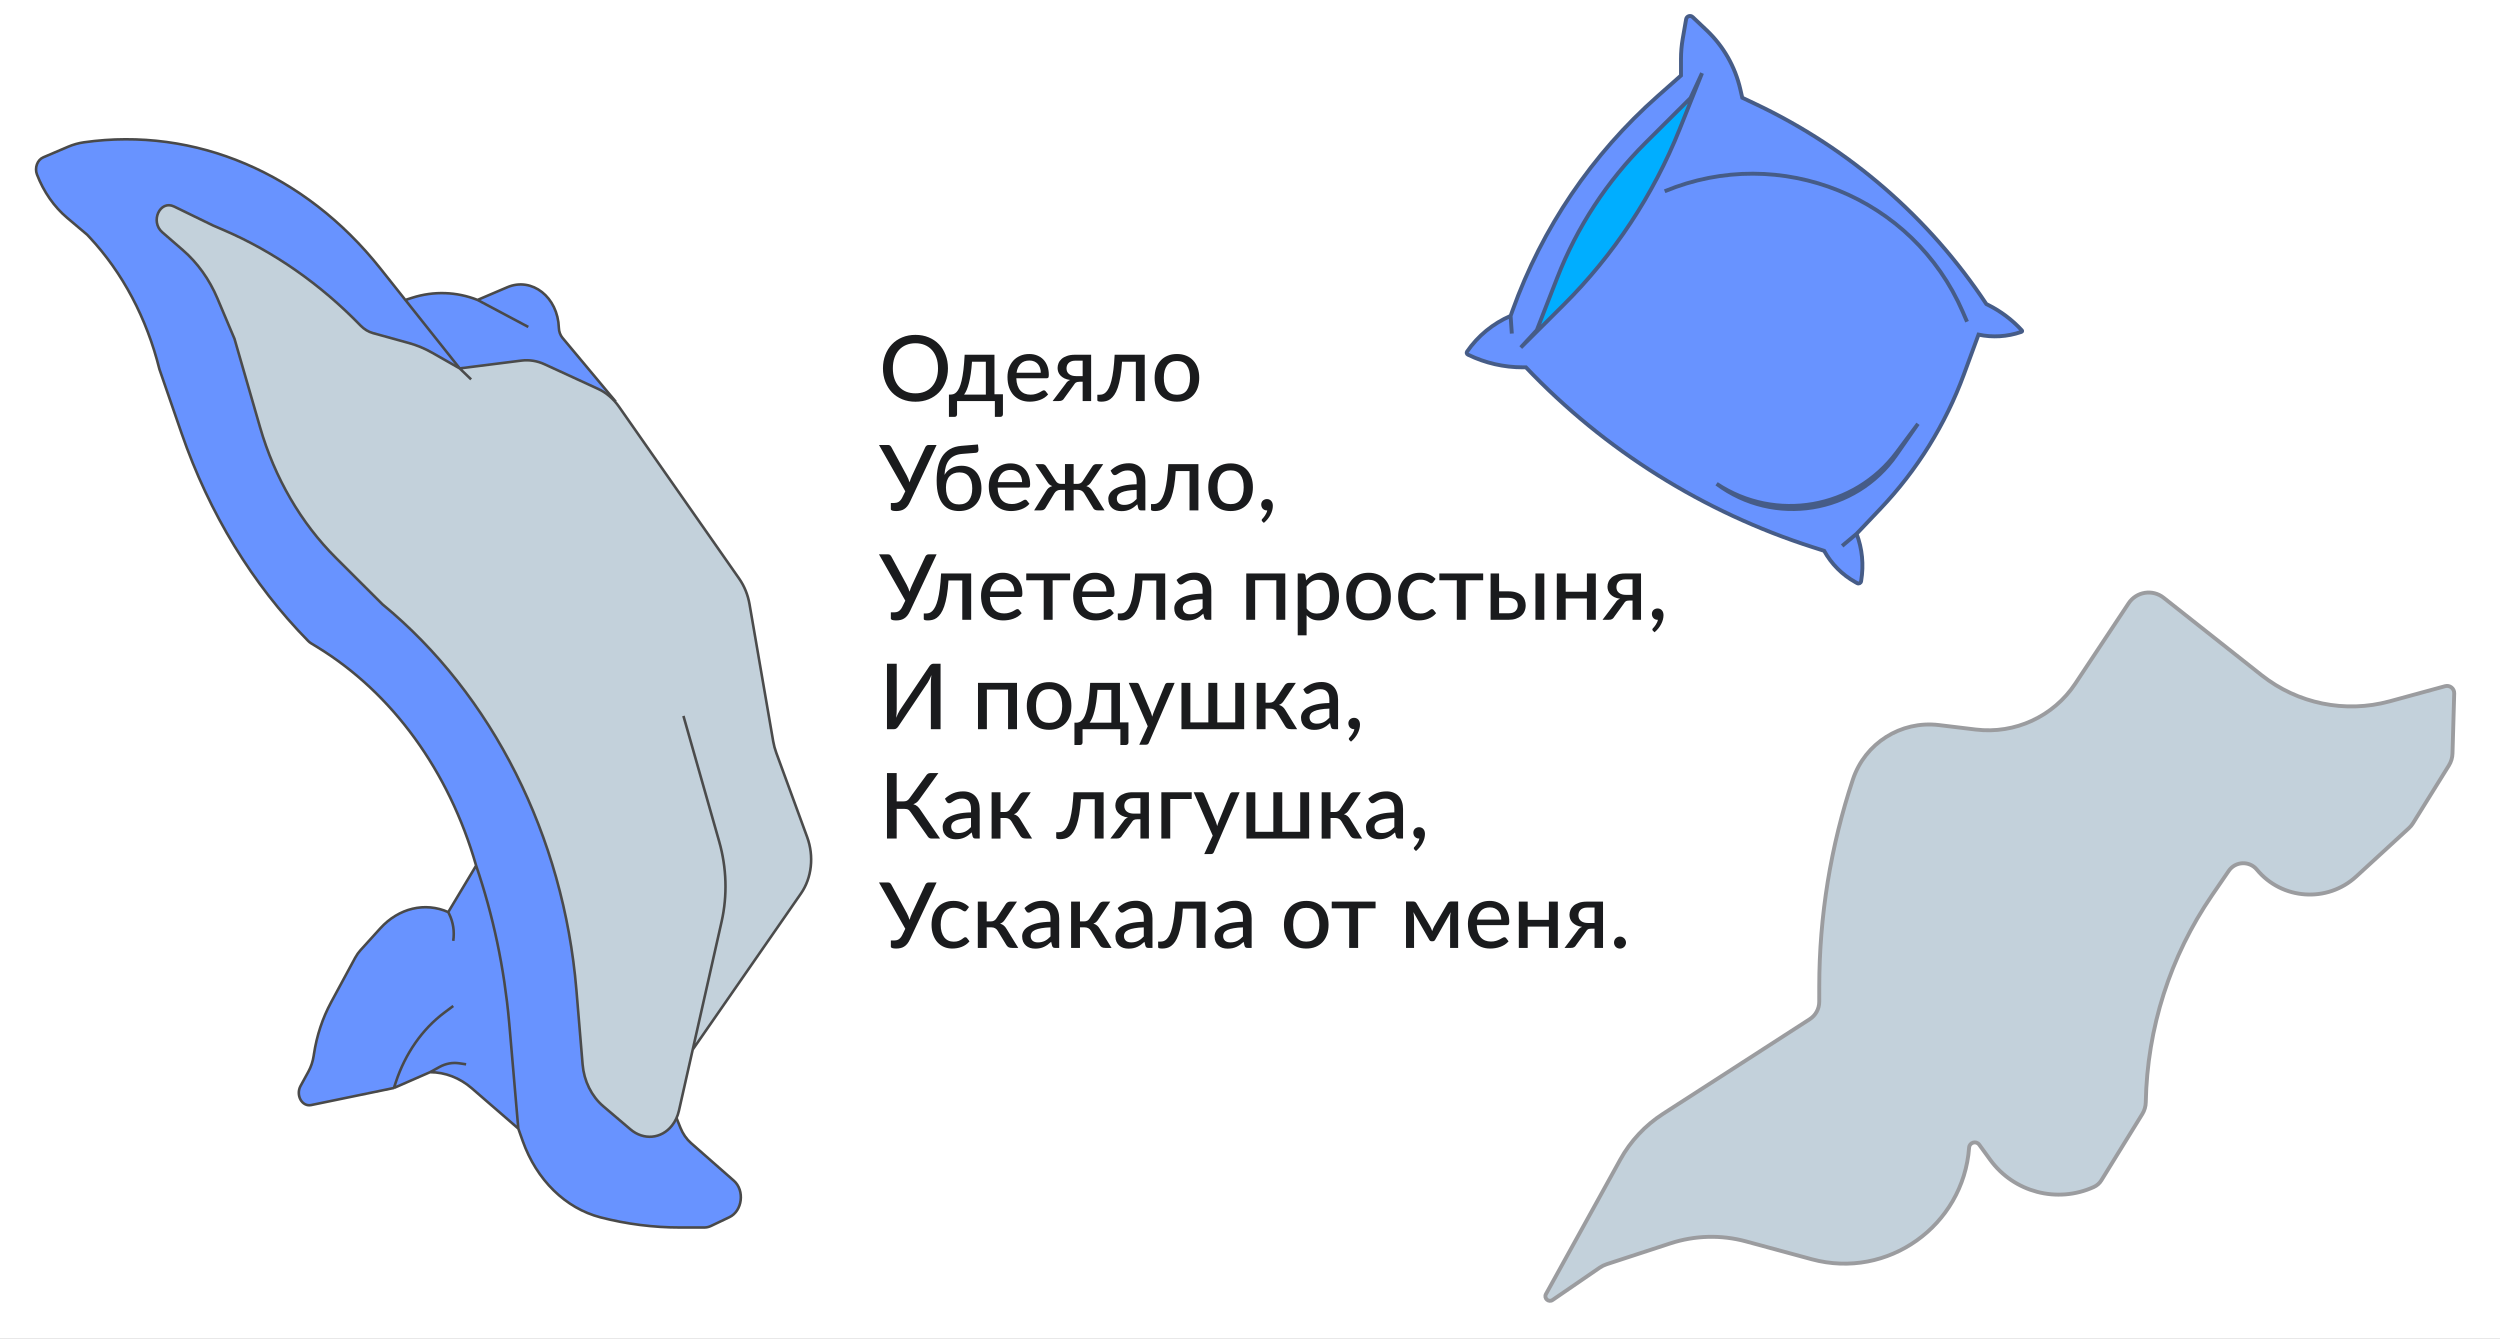 <svg width="1920" height="1028" viewBox="0 0 1920 1028" fill="none" xmlns="http://www.w3.org/2000/svg">
<rect x="0" y="0" width="1920" height="1028" fill="#333333" stroke="none"/>
<g clip-path="url(#clip0_9_550)">
<rect width="1920" height="1028" fill="white"/>
<rect width="1920" height="1028" fill="white"/>
<path d="M1161.65 238.39L1160.14 242.615C1146.65 248.421 1135.05 257.952 1126.7 270.034C1126.16 270.824 1126.44 271.919 1127.31 272.338L1127.68 272.517C1140.72 278.838 1155.03 282.121 1169.53 282.121L1171.91 282.121C1232.59 345.891 1308.33 393.381 1392.17 420.225L1400.95 423.036C1406.54 433.142 1414.85 441.478 1424.94 447.094L1426.33 447.865C1427.54 448.542 1429.06 447.812 1429.3 446.438L1429.37 445.993C1431.42 433.882 1430.21 421.445 1425.87 409.955L1444.23 390.618C1472.35 361.004 1494.13 325.961 1508.23 287.636L1519.5 257C1530.3 259.29 1541.51 258.609 1551.96 255.03L1552.58 254.815C1553.01 254.667 1553.15 254.122 1552.84 253.785L1552.57 253.494C1545.25 245.564 1536.55 239.027 1526.9 234.2L1525.5 233.5C1481.57 167.142 1420.33 114.051 1348.42 79.965L1338.05 75.051L1336.57 68.581C1332.61 51.249 1323.61 35.479 1310.7 23.259L1299.96 13.099C1298.22 11.454 1295.35 12.407 1294.94 14.765L1292.32 29.871C1291.44 34.947 1291 40.09 1291 45.243L1291 58L1273.14 73.796C1222.72 118.404 1184.37 175.017 1161.65 238.39Z" fill="#6893FF"/>
<path d="M1160.14 242.615L1161.65 238.39C1184.37 175.017 1222.72 118.404 1273.14 73.796L1291 58L1291 45.243C1291 40.09 1291.44 34.947 1292.32 29.871L1294.94 14.765C1295.35 12.407 1298.22 11.454 1299.96 13.099L1310.7 23.259C1323.61 35.479 1332.61 51.249 1336.57 68.581L1338.05 75.051L1348.42 79.965C1420.33 114.051 1481.57 167.142 1525.5 233.5V233.5L1526.9 234.2C1536.55 239.027 1545.25 245.564 1552.57 253.494L1552.84 253.785C1553.15 254.122 1553.01 254.667 1552.58 254.815L1551.96 255.03C1541.51 258.609 1530.3 259.29 1519.5 257V257L1508.23 287.636C1494.13 325.961 1472.35 361.004 1444.23 390.618L1425.87 409.955M1160.14 242.615L1161.08 256.184M1160.14 242.615V242.615C1146.65 248.421 1135.05 257.952 1126.7 270.034V270.034C1126.16 270.824 1126.44 271.919 1127.31 272.338L1127.68 272.517C1140.72 278.838 1155.03 282.121 1169.53 282.121L1171.91 282.121V282.121C1232.59 345.891 1308.33 393.381 1392.17 420.225L1400.95 423.036V423.036C1406.54 433.142 1414.85 441.478 1424.94 447.094L1426.33 447.865C1427.54 448.542 1429.06 447.812 1429.3 446.438L1429.37 445.993C1431.42 433.882 1430.21 421.445 1425.87 409.955V409.955M1425.87 409.955L1414.76 419.276" stroke="#465C87" stroke-width="3"/>
<path d="M1278.46 146.898V146.898C1367.3 109.995 1469.31 151.293 1507.45 239.606L1510.68 247.067" stroke="#465C87" stroke-width="3"/>
<path d="M1473 325.5L1456.48 349.232C1425.05 394.4 1362.44 404.525 1318.37 371.567C1363.58 401.535 1424.33 390.923 1456.71 347.403L1473 325.5Z" fill="#465C87" stroke="#465C87" stroke-width="3"/>
<path d="M1307.16 56.168L1289.96 99.211C1269.74 149.781 1239.42 195.691 1200.84 234.128L1167.95 266.89L1180.27 253.568L1195.97 213.285C1211.14 174.349 1234.28 139.011 1263.9 109.538L1298.3 75.31L1307.16 56.168Z" fill="#00AEFF" stroke="#465C87" stroke-width="3"/>
<path d="M1835.17 538.642L1835.17 538.642L1877.88 526.989C1881.44 526.018 1884.93 528.761 1884.83 532.452L1883.51 578.637C1883.42 581.906 1882.46 585.093 1880.74 587.871L1853.23 632.153C1852.34 633.582 1851.27 634.883 1850.03 636.021L1809.6 673.128C1787.35 693.552 1752.53 691.158 1733.28 667.88C1727.54 660.937 1716.75 661.422 1711.66 668.852L1698.85 687.536C1666.7 734.416 1649.01 789.69 1647.95 846.521C1647.89 849.706 1646.98 852.817 1645.31 855.528L1613.85 906.495C1612.47 908.732 1610.46 910.509 1608.07 911.601C1579.95 924.445 1546.68 915.715 1528.49 890.721L1520.05 879.124C1517.68 875.865 1512.57 877.387 1512.28 881.357C1507.82 941.467 1449.65 982.908 1391.49 967.122L1341 953.417C1321.89 948.229 1301.67 948.747 1282.84 954.907L1233.98 970.898C1232.04 971.535 1230.19 972.445 1228.51 973.603L1192.35 998.404C1189.31 1000.49 1185.52 997.056 1187.31 993.825L1244.37 890.575C1252.24 876.335 1263.51 864.267 1277.18 855.447L1389.87 782.741C1394.43 779.803 1397.18 774.756 1397.18 769.337L1397.19 757.59C1397.24 703.57 1405.96 649.908 1423.02 598.654C1432.3 570.803 1459.89 553.327 1489.04 556.854L1517.43 560.291C1547.5 563.93 1577.05 550.298 1593.8 525.06L1634.76 463.343C1640.75 454.325 1653.16 452.348 1661.65 459.061L1736.89 518.55C1764.6 540.465 1801.08 547.921 1835.17 538.642Z" fill="#C3D1DB" stroke="#9B9C9F" stroke-width="3"/>
<path d="M66.986 180.319L51.575 167.298C41.521 158.804 33.543 147.353 28.408 134.05C26.425 128.912 28.655 122.786 33.217 120.84L52.276 112.71C56.213 111.03 60.292 109.885 64.431 109.296C149.68 97.18 233.992 133.029 292.002 206.057L311.305 230.356L316.612 228.669C333.202 223.395 350.644 223.982 366.757 230.356L389.584 220.614C408.576 212.508 428.454 228.156 429.204 251.801C429.296 254.698 430.291 257.432 432 259.478L472.171 307.604L355.554 372.704C341.63 380.477 335.553 400.058 342.045 416.235L522.58 866.148C524.451 870.809 527.254 874.848 530.753 877.922L563.585 906.771C572.107 914.259 570.185 930.038 560.17 934.809L546.066 941.529C544.401 942.322 542.628 942.73 540.845 942.73L522.38 942.73C501.778 942.73 481.278 940.123 461.233 934.953C434.303 928.007 412.074 906.198 401.443 876.288L398.052 866.749L362.336 835.793C353.076 827.767 341.845 823.445 330.246 823.445L302.52 835.577L238.994 848.689C231.95 850.142 226.944 841.094 230.849 833.967L236.855 823.005C238.885 819.302 240.265 815.167 240.914 810.85L241.097 809.635C243.226 795.467 247.72 781.886 254.316 769.687L272.785 735.528C273.937 733.398 275.312 731.446 276.878 729.719L292.04 712.996C306.172 697.411 326.452 692.556 344.247 700.499L365.659 664.781C344.847 592.181 301.247 532.193 243.705 496.988L238.962 494.087C238.147 493.588 237.384 492.979 236.688 492.273C194.051 448.985 160.753 394.36 139.44 332.735L122.438 283.575C112.737 244.479 94.172 209.433 68.721 182.177L66.986 180.319Z" fill="#6893FF"/>
<path d="M398.052 866.749L391.463 790.118L390.993 784.857C387.298 743.536 378.773 703.129 365.659 664.781V664.781M398.052 866.749L401.443 876.288C412.074 906.198 434.303 928.007 461.233 934.953V934.953C481.278 940.123 501.778 942.73 522.38 942.73L540.845 942.73C542.628 942.73 544.401 942.322 546.066 941.529L560.17 934.809C570.185 930.038 572.107 914.259 563.585 906.771L530.753 877.922C527.254 874.848 524.451 870.809 522.58 866.148L342.045 416.235C335.553 400.058 341.63 380.477 355.554 372.704L472.171 307.604L432 259.478C430.291 257.432 429.296 254.698 429.204 251.801V251.801C428.454 228.156 408.576 212.508 389.584 220.614L366.757 230.356M398.052 866.749L362.336 835.793C353.076 827.767 341.845 823.445 330.246 823.445V823.445M366.757 230.356V230.356C350.644 223.982 333.202 223.395 316.612 228.669L311.305 230.356L353.58 283.575L292.002 206.057C233.992 133.029 149.68 97.18 64.431 109.296V109.296C60.292 109.885 56.213 111.03 52.276 112.71L33.217 120.84C28.655 122.786 26.425 128.912 28.408 134.05V134.05C33.543 147.353 41.521 158.804 51.575 167.298L66.986 180.319L68.721 182.177C94.172 209.433 112.737 244.479 122.438 283.575V283.575L139.44 332.735C160.753 394.36 194.051 448.985 236.688 492.273V492.273C237.384 492.979 238.147 493.588 238.962 494.087L243.705 496.988C301.247 532.193 344.847 592.181 365.659 664.781V664.781M366.757 230.356L405.738 251.105M348.09 722.579V722.579C349.154 715.449 348.054 708.155 344.986 701.986L344.247 700.499M344.247 700.499L365.659 664.781M344.247 700.499V700.499C326.452 692.556 306.172 697.411 292.04 712.996L276.878 729.719C275.312 731.446 273.937 733.398 272.785 735.528L254.316 769.687C247.72 781.886 243.226 795.467 241.097 809.635L240.914 810.85C240.265 815.167 238.885 819.302 236.855 823.005L230.849 833.967C226.944 841.094 231.95 850.142 238.994 848.689L302.52 835.577M357.972 817.393L352.659 816.607C347.522 815.848 342.28 816.828 337.54 819.435L330.246 823.445M302.52 835.577L330.246 823.445M302.52 835.577L303.985 831.133C311.229 809.151 324.296 790.408 341.21 777.737L348.09 772.584" stroke="#494949" stroke-width="2"/>
<path d="M199.724 328.15L180.086 260.196L166.977 229.184C160.806 214.586 151.693 201.842 140.455 192.094L124.634 178.37C115.123 170.127 122.863 153.327 133.733 158.621L163.615 173.175L171.831 176.709C210.281 193.247 245.969 218.152 276.94 250.058C279.673 252.874 282.946 254.86 286.449 255.829L314.087 263.471C320.264 265.179 326.287 267.695 332.038 270.97L353.031 282.926L400.515 276.928C406.468 276.176 412.555 277.15 418.241 279.766L459.399 298.698C465.604 301.552 471.115 306.261 475.361 312.335L567.647 444.354C571.646 450.074 574.388 456.814 575.621 463.951L593.83 569.38C594.345 572.361 595.125 575.284 596.158 578.101L619.897 642.864C625.288 657.571 623.477 674.181 615.179 686.148L532.015 806.076L521.412 853.064C520.442 857.363 518.598 861.284 516.032 864.503C507.904 874.7 494.271 875.918 484.19 867.347L463.299 849.587C454.307 841.942 448.5 830.19 447.443 817.493L442.67 760.191C432.853 642.331 378.125 533.534 293.735 464.112L258.033 428.518C231.138 401.705 210.928 366.918 199.724 328.15Z" fill="#C3D1DB"/>
<path d="M524.878 549.835L552.355 646.354C558.07 666.428 558.716 687.748 554.213 707.703L532.015 806.076M532.015 806.076L521.412 853.064C520.442 857.363 518.598 861.284 516.032 864.503V864.503C507.904 874.7 494.271 875.918 484.19 867.347L463.299 849.587C454.307 841.942 448.5 830.19 447.443 817.493L442.67 760.191C432.853 642.331 378.125 533.534 293.735 464.112V464.112L258.033 428.518C231.138 401.705 210.928 366.918 199.724 328.15L180.086 260.196L166.977 229.184C160.806 214.586 151.693 201.842 140.455 192.094L124.634 178.37V178.37C115.123 170.127 122.863 153.327 133.733 158.621L163.615 173.175L171.831 176.709C210.281 193.247 245.969 218.152 276.94 250.058V250.058C279.673 252.874 282.946 254.86 286.449 255.829L314.087 263.471C320.264 265.179 326.287 267.695 332.038 270.97L353.031 282.926M532.015 806.076L615.179 686.148C623.477 674.181 625.288 657.571 619.897 642.864L596.158 578.101C595.125 575.284 594.345 572.361 593.83 569.38L575.621 463.951C574.388 456.814 571.646 450.074 567.647 444.354L475.361 312.335C471.116 306.261 465.604 301.552 459.399 298.698L418.241 279.766C412.555 277.15 406.468 276.176 400.515 276.928L353.031 282.926M353.031 282.926L361.815 291.368" stroke="#4B4B4B" stroke-width="2"/>
<path d="M728.025 282.87C728.025 286.627 727.418 290.08 726.205 293.23C725.015 296.357 723.323 299.063 721.13 301.35C718.937 303.613 716.312 305.375 713.255 306.635C710.198 307.895 706.803 308.525 703.07 308.525C699.36 308.525 695.965 307.895 692.885 306.635C689.828 305.375 687.203 303.613 685.01 301.35C682.84 299.063 681.148 296.357 679.935 293.23C678.722 290.08 678.115 286.627 678.115 282.87C678.115 279.137 678.722 275.695 679.935 272.545C681.148 269.395 682.84 266.688 685.01 264.425C687.203 262.138 689.828 260.365 692.885 259.105C695.965 257.822 699.36 257.18 703.07 257.18C706.803 257.18 710.198 257.822 713.255 259.105C716.312 260.365 718.937 262.138 721.13 264.425C723.323 266.688 725.015 269.395 726.205 272.545C727.418 275.695 728.025 279.137 728.025 282.87ZM720.395 282.87C720.395 279.883 719.987 277.2 719.17 274.82C718.353 272.44 717.187 270.422 715.67 268.765C714.177 267.108 712.357 265.837 710.21 264.95C708.087 264.063 705.707 263.62 703.07 263.62C700.433 263.62 698.042 264.063 695.895 264.95C693.772 265.837 691.952 267.108 690.435 268.765C688.918 270.422 687.752 272.44 686.935 274.82C686.118 277.2 685.71 279.883 685.71 282.87C685.71 285.88 686.118 288.575 686.935 290.955C687.752 293.312 688.918 295.318 690.435 296.975C691.952 298.632 693.772 299.903 695.895 300.79C698.042 301.653 700.433 302.085 703.07 302.085C705.707 302.085 708.087 301.653 710.21 300.79C712.357 299.903 714.177 298.632 715.67 296.975C717.187 295.318 718.353 293.312 719.17 290.955C719.987 288.575 720.395 285.88 720.395 282.87ZM757.132 303.03V277.795H746.492C746.259 281.248 745.944 284.328 745.547 287.035C745.15 289.742 744.684 292.122 744.147 294.175C743.634 296.205 743.062 297.955 742.432 299.425C741.802 300.872 741.137 302.073 740.437 303.03H757.132ZM770.257 302.82V318.045C770.257 318.698 770.07 319.212 769.697 319.585C769.347 319.958 768.88 320.145 768.297 320.145H764.062V308H735.012V318.185C735.012 318.698 734.86 319.153 734.557 319.55C734.254 319.947 733.775 320.145 733.122 320.145H728.782V303.03H729.937C730.754 303.03 731.559 302.902 732.352 302.645C733.145 302.388 733.904 301.875 734.627 301.105C735.374 300.335 736.074 299.25 736.727 297.85C737.38 296.45 737.975 294.618 738.512 292.355C739.049 290.092 739.515 287.338 739.912 284.095C740.309 280.828 740.624 276.943 740.857 272.44H763.747V302.82H770.257ZM799.327 286.265C799.327 284.912 799.128 283.663 798.732 282.52C798.358 281.377 797.798 280.385 797.052 279.545C796.305 278.705 795.395 278.052 794.322 277.585C793.248 277.118 792.012 276.885 790.612 276.885C787.742 276.885 785.478 277.713 783.822 279.37C782.188 281.027 781.15 283.325 780.707 286.265H799.327ZM804.962 302.925C804.122 303.905 803.153 304.757 802.057 305.48C800.96 306.18 799.793 306.752 798.557 307.195C797.32 307.638 796.037 307.965 794.707 308.175C793.4 308.385 792.105 308.49 790.822 308.49C788.372 308.49 786.097 308.082 783.997 307.265C781.92 306.425 780.112 305.212 778.572 303.625C777.055 302.015 775.865 300.032 775.002 297.675C774.162 295.295 773.742 292.565 773.742 289.485C773.742 287.012 774.127 284.713 774.897 282.59C775.667 280.443 776.763 278.577 778.187 276.99C779.633 275.403 781.395 274.155 783.472 273.245C785.548 272.335 787.882 271.88 790.472 271.88C792.642 271.88 794.637 272.242 796.457 272.965C798.3 273.665 799.887 274.692 801.217 276.045C802.547 277.398 803.585 279.067 804.332 281.05C805.102 283.033 805.487 285.297 805.487 287.84C805.487 288.89 805.37 289.602 805.137 289.975C804.903 290.325 804.472 290.5 803.842 290.5H780.532C780.602 292.623 780.905 294.478 781.442 296.065C781.978 297.628 782.713 298.935 783.647 299.985C784.603 301.035 785.735 301.817 787.042 302.33C788.348 302.843 789.807 303.1 791.417 303.1C792.933 303.1 794.24 302.925 795.337 302.575C796.457 302.225 797.413 301.852 798.207 301.455C799.023 301.035 799.7 300.65 800.237 300.3C800.797 299.95 801.287 299.775 801.707 299.775C802.267 299.775 802.698 299.985 803.002 300.405L804.962 302.925ZM831.477 288.855V276.99H825.842C824.559 276.99 823.486 277.177 822.622 277.55C821.759 277.9 821.059 278.367 820.522 278.95C820.009 279.533 819.636 280.175 819.402 280.875C819.192 281.575 819.087 282.275 819.087 282.975C819.087 284.818 819.752 286.265 821.082 287.315C822.412 288.342 824.221 288.855 826.507 288.855H831.477ZM837.987 272.44V308H831.477V293.195H829.062C828.386 293.195 827.826 293.253 827.382 293.37C826.939 293.463 826.554 293.615 826.227 293.825C825.924 294.035 825.656 294.292 825.422 294.595C825.189 294.898 824.956 295.237 824.722 295.61L817.477 305.62C817.244 306.017 816.999 306.367 816.742 306.67C816.486 306.95 816.194 307.195 815.867 307.405C815.541 307.592 815.156 307.743 814.712 307.86C814.269 307.953 813.744 308 813.137 308H808.412L818.387 294.805C819.251 293.335 820.429 292.343 821.922 291.83C820.149 291.597 818.644 291.177 817.407 290.57C816.194 289.94 815.202 289.217 814.432 288.4C813.662 287.56 813.102 286.65 812.752 285.67C812.402 284.667 812.227 283.652 812.227 282.625C812.227 281.365 812.472 280.128 812.962 278.915C813.452 277.702 814.234 276.617 815.307 275.66C816.381 274.703 817.769 273.933 819.472 273.35C821.176 272.743 823.229 272.44 825.632 272.44H837.987ZM879.154 308H872.329V277.795H861.724C861.444 282.275 861.024 286.148 860.464 289.415C859.904 292.658 859.227 295.423 858.434 297.71C857.641 299.973 856.754 301.817 855.774 303.24C854.817 304.64 853.791 305.737 852.694 306.53C851.621 307.3 850.512 307.813 849.369 308.07C848.226 308.35 847.082 308.49 845.939 308.49C843.816 308.49 842.754 308.14 842.754 307.44V303.135H844.644C845.437 303.135 846.231 303.007 847.024 302.75C847.841 302.47 848.634 301.945 849.404 301.175C850.197 300.382 850.944 299.285 851.644 297.885C852.344 296.485 852.986 294.653 853.569 292.39C854.152 290.103 854.654 287.327 855.074 284.06C855.494 280.793 855.821 276.92 856.054 272.44H879.154V308ZM903.925 271.88C906.538 271.88 908.895 272.312 910.995 273.175C913.118 274.015 914.915 275.24 916.385 276.85C917.878 278.437 919.021 280.362 919.815 282.625C920.608 284.865 921.005 287.385 921.005 290.185C921.005 292.985 920.608 295.517 919.815 297.78C919.021 300.043 917.878 301.968 916.385 303.555C914.915 305.142 913.118 306.367 910.995 307.23C908.895 308.07 906.538 308.49 903.925 308.49C901.288 308.49 898.908 308.07 896.785 307.23C894.685 306.367 892.888 305.142 891.395 303.555C889.901 301.968 888.746 300.043 887.93 297.78C887.136 295.517 886.74 292.985 886.74 290.185C886.74 287.385 887.136 284.865 887.93 282.625C888.746 280.362 889.901 278.437 891.395 276.85C892.888 275.24 894.685 274.015 896.785 273.175C898.908 272.312 901.288 271.88 903.925 271.88ZM903.925 303.17C907.285 303.17 909.793 302.038 911.45 299.775C913.106 297.512 913.935 294.327 913.935 290.22C913.935 286.113 913.106 282.928 911.45 280.665C909.793 278.378 907.285 277.235 903.925 277.235C900.518 277.235 897.975 278.378 896.295 280.665C894.638 282.928 893.81 286.113 893.81 290.22C893.81 294.327 894.638 297.512 896.295 299.775C897.975 302.038 900.518 303.17 903.925 303.17ZM719.31 341.74L698.905 385.35C698.252 386.75 697.54 387.917 696.77 388.85C696.023 389.76 695.207 390.483 694.32 391.02C693.457 391.557 692.523 391.93 691.52 392.14C690.517 392.373 689.443 392.49 688.3 392.49C685.547 392.49 684.17 392 684.17 391.02V386.295H686.69C687.25 386.295 687.81 386.237 688.37 386.12C688.953 386.003 689.513 385.793 690.05 385.49C690.587 385.163 691.088 384.732 691.555 384.195C692.045 383.658 692.5 382.97 692.92 382.13L695.265 377.3L675.07 341.74H682.035C682.688 341.74 683.202 341.903 683.575 342.23C683.972 342.533 684.31 342.942 684.59 343.455L696.315 365.085C697.248 366.835 697.983 368.62 698.52 370.44C698.777 369.53 699.08 368.632 699.43 367.745C699.78 366.835 700.165 365.937 700.585 365.05L710.63 343.455C710.817 343.035 711.12 342.65 711.54 342.3C711.983 341.927 712.52 341.74 713.15 341.74H719.31ZM736.537 387.415C739.92 387.415 742.452 386.353 744.132 384.23C745.835 382.083 746.687 379.05 746.687 375.13C746.687 371.233 745.859 368.212 744.202 366.065C742.569 363.895 740.107 362.81 736.817 362.81C735.207 362.81 733.76 363.067 732.477 363.58C731.217 364.07 730.132 364.805 729.222 365.785C728.335 366.765 727.659 367.978 727.192 369.425C726.725 370.848 726.492 372.493 726.492 374.36C726.492 378.49 727.332 381.698 729.012 383.985C730.692 386.272 733.2 387.415 736.537 387.415ZM738.952 348.6C736.642 348.787 734.647 349.288 732.967 350.105C731.31 350.898 729.934 351.983 728.837 353.36C727.764 354.737 726.947 356.382 726.387 358.295C725.827 360.185 725.5 362.32 725.407 364.7C725.99 363.65 726.714 362.693 727.577 361.83C728.464 360.967 729.467 360.232 730.587 359.625C731.707 358.995 732.932 358.517 734.262 358.19C735.592 357.863 736.992 357.7 738.462 357.7C740.842 357.7 742.977 358.12 744.867 358.96C746.757 359.8 748.355 360.978 749.662 362.495C750.992 364.012 752.007 365.843 752.707 367.99C753.407 370.113 753.757 372.482 753.757 375.095C753.757 377.755 753.349 380.158 752.532 382.305C751.715 384.428 750.549 386.248 749.032 387.765C747.539 389.282 745.73 390.448 743.607 391.265C741.484 392.082 739.127 392.49 736.537 392.49C734.087 392.49 731.812 392.093 729.712 391.3C727.635 390.483 725.827 389.153 724.287 387.31C722.747 385.467 721.534 383.052 720.647 380.065C719.784 377.078 719.352 373.403 719.352 369.04C719.352 365.33 719.69 361.912 720.367 358.785C721.044 355.658 722.129 352.928 723.622 350.595C725.139 348.262 727.11 346.383 729.537 344.96C731.964 343.537 734.915 342.685 738.392 342.405L751.062 341.355L751.447 344.925C751.54 345.695 751.424 346.348 751.097 346.885C750.794 347.422 750.257 347.713 749.487 347.76L738.952 348.6ZM784.971 370.265C784.971 368.912 784.773 367.663 784.376 366.52C784.003 365.377 783.443 364.385 782.696 363.545C781.949 362.705 781.039 362.052 779.966 361.585C778.893 361.118 777.656 360.885 776.256 360.885C773.386 360.885 771.123 361.713 769.466 363.37C767.833 365.027 766.794 367.325 766.351 370.265H784.971ZM790.606 386.925C789.766 387.905 788.798 388.757 787.701 389.48C786.604 390.18 785.438 390.752 784.201 391.195C782.964 391.638 781.681 391.965 780.351 392.175C779.044 392.385 777.749 392.49 776.466 392.49C774.016 392.49 771.741 392.082 769.641 391.265C767.564 390.425 765.756 389.212 764.216 387.625C762.699 386.015 761.509 384.032 760.646 381.675C759.806 379.295 759.386 376.565 759.386 373.485C759.386 371.012 759.771 368.713 760.541 366.59C761.311 364.443 762.408 362.577 763.831 360.99C765.278 359.403 767.039 358.155 769.116 357.245C771.193 356.335 773.526 355.88 776.116 355.88C778.286 355.88 780.281 356.242 782.101 356.965C783.944 357.665 785.531 358.692 786.861 360.045C788.191 361.398 789.229 363.067 789.976 365.05C790.746 367.033 791.131 369.297 791.131 371.84C791.131 372.89 791.014 373.602 790.781 373.975C790.548 374.325 790.116 374.5 789.486 374.5H766.176C766.246 376.623 766.549 378.478 767.086 380.065C767.623 381.628 768.358 382.935 769.291 383.985C770.248 385.035 771.379 385.817 772.686 386.33C773.993 386.843 775.451 387.1 777.061 387.1C778.578 387.1 779.884 386.925 780.981 386.575C782.101 386.225 783.058 385.852 783.851 385.455C784.668 385.035 785.344 384.65 785.881 384.3C786.441 383.95 786.931 383.775 787.351 383.775C787.911 383.775 788.343 383.985 788.646 384.405L790.606 386.925ZM848.278 392H843.553C842.317 392 841.372 391.813 840.718 391.44C840.088 391.043 839.587 390.437 839.213 389.62L832.703 378.875C832.167 377.988 831.49 377.323 830.673 376.88C829.88 376.437 828.958 376.215 827.908 376.215H824.548V392.035H817.898V376.215H814.538C813.488 376.215 812.555 376.437 811.738 376.88C810.945 377.323 810.28 377.988 809.743 378.875L803.268 389.62C802.872 390.437 802.347 391.043 801.693 391.44C801.063 391.813 800.142 392 798.928 392H794.203L803.268 377.3C803.875 376.273 804.552 375.433 805.298 374.78C806.068 374.127 807.013 373.637 808.133 373.31C807.27 373.007 806.523 372.587 805.893 372.05C805.287 371.49 804.715 370.767 804.178 369.88L795.148 356.44H800.538C801.192 356.44 801.787 356.615 802.323 356.965C802.86 357.292 803.28 357.735 803.583 358.295L810.758 369.285C811.225 370.055 811.808 370.638 812.508 371.035C813.208 371.432 814.048 371.63 815.028 371.63H817.898V356.405H824.548V371.63H827.348C829.285 371.63 830.732 370.848 831.688 369.285L838.863 358.295C839.19 357.735 839.622 357.292 840.158 356.965C840.695 356.615 841.29 356.44 841.943 356.44H847.298L838.268 369.88C837.708 370.767 837.125 371.49 836.518 372.05C835.912 372.61 835.177 373.042 834.313 373.345C835.433 373.672 836.367 374.162 837.113 374.815C837.883 375.445 838.572 376.273 839.178 377.3L848.278 392ZM872.948 376.215C870.171 376.308 867.815 376.53 865.878 376.88C863.941 377.207 862.366 377.65 861.153 378.21C859.94 378.77 859.065 379.435 858.528 380.205C857.991 380.952 857.723 381.792 857.723 382.725C857.723 383.612 857.863 384.382 858.143 385.035C858.446 385.665 858.843 386.19 859.333 386.61C859.846 387.007 860.441 387.298 861.118 387.485C861.795 387.672 862.53 387.765 863.323 387.765C864.373 387.765 865.33 387.66 866.193 387.45C867.08 387.24 867.908 386.948 868.678 386.575C869.448 386.178 870.183 385.7 870.883 385.14C871.583 384.58 872.271 383.938 872.948 383.215V376.215ZM852.928 361.41C854.911 359.52 857.058 358.108 859.368 357.175C861.701 356.242 864.256 355.775 867.033 355.775C869.063 355.775 870.86 356.113 872.423 356.79C873.986 357.443 875.305 358.365 876.378 359.555C877.451 360.745 878.256 362.168 878.793 363.825C879.353 365.482 879.633 367.313 879.633 369.32V392H876.588C875.911 392 875.398 391.895 875.048 391.685C874.698 391.452 874.418 391.032 874.208 390.425L873.473 387.31C872.563 388.15 871.665 388.897 870.778 389.55C869.891 390.18 868.958 390.728 867.978 391.195C867.021 391.638 865.995 391.977 864.898 392.21C863.801 392.443 862.588 392.56 861.258 392.56C859.858 392.56 858.54 392.373 857.303 392C856.09 391.603 855.028 391.008 854.118 390.215C853.208 389.422 852.485 388.43 851.948 387.24C851.435 386.05 851.178 384.662 851.178 383.075C851.178 381.675 851.551 380.333 852.298 379.05C853.068 377.743 854.305 376.577 856.008 375.55C857.735 374.523 859.975 373.683 862.728 373.03C865.505 372.377 868.911 372.003 872.948 371.91V369.32C872.948 366.637 872.376 364.63 871.233 363.3C870.09 361.97 868.41 361.305 866.193 361.305C864.7 361.305 863.44 361.492 862.413 361.865C861.41 362.238 860.535 362.658 859.788 363.125C859.065 363.568 858.423 363.977 857.863 364.35C857.326 364.723 856.766 364.91 856.183 364.91C855.716 364.91 855.308 364.782 854.958 364.525C854.631 364.268 854.363 363.965 854.153 363.615L852.928 361.41ZM920.375 392H913.55V361.795H902.945C902.665 366.275 902.245 370.148 901.685 373.415C901.125 376.658 900.448 379.423 899.655 381.71C898.861 383.973 897.975 385.817 896.995 387.24C896.038 388.64 895.011 389.737 893.915 390.53C892.841 391.3 891.733 391.813 890.59 392.07C889.446 392.35 888.303 392.49 887.16 392.49C885.036 392.49 883.975 392.14 883.975 391.44V387.135H885.865C886.658 387.135 887.451 387.007 888.245 386.75C889.061 386.47 889.855 385.945 890.625 385.175C891.418 384.382 892.165 383.285 892.865 381.885C893.565 380.485 894.206 378.653 894.79 376.39C895.373 374.103 895.875 371.327 896.295 368.06C896.715 364.793 897.041 360.92 897.275 356.44H920.375V392ZM945.145 355.88C947.759 355.88 950.115 356.312 952.215 357.175C954.339 358.015 956.135 359.24 957.605 360.85C959.099 362.437 960.242 364.362 961.035 366.625C961.829 368.865 962.225 371.385 962.225 374.185C962.225 376.985 961.829 379.517 961.035 381.78C960.242 384.043 959.099 385.968 957.605 387.555C956.135 389.142 954.339 390.367 952.215 391.23C950.115 392.07 947.759 392.49 945.145 392.49C942.509 392.49 940.129 392.07 938.005 391.23C935.905 390.367 934.109 389.142 932.615 387.555C931.122 385.968 929.967 384.043 929.15 381.78C928.357 379.517 927.96 376.985 927.96 374.185C927.96 371.385 928.357 368.865 929.15 366.625C929.967 364.362 931.122 362.437 932.615 360.85C934.109 359.24 935.905 358.015 938.005 357.175C940.129 356.312 942.509 355.88 945.145 355.88ZM945.145 387.17C948.505 387.17 951.014 386.038 952.67 383.775C954.327 381.512 955.155 378.327 955.155 374.22C955.155 370.113 954.327 366.928 952.67 364.665C951.014 362.378 948.505 361.235 945.145 361.235C941.739 361.235 939.195 362.378 937.515 364.665C935.859 366.928 935.03 370.113 935.03 374.22C935.03 378.327 935.859 381.512 937.515 383.775C939.195 386.038 941.739 387.17 945.145 387.17ZM972.924 392C972.294 392 971.71 391.883 971.174 391.65C970.66 391.417 970.205 391.102 969.809 390.705C969.435 390.285 969.144 389.795 968.934 389.235C968.724 388.675 968.619 388.068 968.619 387.415C968.619 386.855 968.724 386.33 968.934 385.84C969.144 385.327 969.435 384.883 969.809 384.51C970.205 384.137 970.672 383.845 971.209 383.635C971.745 383.402 972.34 383.285 972.994 383.285C973.74 383.285 974.394 383.425 974.954 383.705C975.537 383.962 976.015 384.335 976.389 384.825C976.785 385.292 977.077 385.84 977.264 386.47C977.45 387.1 977.544 387.777 977.544 388.5C977.544 389.55 977.392 390.658 977.089 391.825C976.785 392.992 976.342 394.147 975.759 395.29C975.175 396.433 974.452 397.542 973.589 398.615C972.725 399.688 971.745 400.68 970.649 401.59L969.494 400.505C969.144 400.178 968.969 399.817 968.969 399.42C968.969 399.257 969.015 399.082 969.109 398.895C969.225 398.732 969.365 398.568 969.529 398.405C969.762 398.148 970.065 397.81 970.439 397.39C970.812 396.97 971.174 396.48 971.524 395.92C971.897 395.383 972.235 394.777 972.539 394.1C972.865 393.447 973.099 392.747 973.239 392H972.924ZM719.31 425.74L698.905 469.35C698.252 470.75 697.54 471.917 696.77 472.85C696.023 473.76 695.207 474.483 694.32 475.02C693.457 475.557 692.523 475.93 691.52 476.14C690.517 476.373 689.443 476.49 688.3 476.49C685.547 476.49 684.17 476 684.17 475.02V470.295H686.69C687.25 470.295 687.81 470.237 688.37 470.12C688.953 470.003 689.513 469.793 690.05 469.49C690.587 469.163 691.088 468.732 691.555 468.195C692.045 467.658 692.5 466.97 692.92 466.13L695.265 461.3L675.07 425.74H682.035C682.688 425.74 683.202 425.903 683.575 426.23C683.972 426.533 684.31 426.942 684.59 427.455L696.315 449.085C697.248 450.835 697.983 452.62 698.52 454.44C698.777 453.53 699.08 452.632 699.43 451.745C699.78 450.835 700.165 449.937 700.585 449.05L710.63 427.455C710.817 427.035 711.12 426.65 711.54 426.3C711.983 425.927 712.52 425.74 713.15 425.74H719.31ZM745.853 476H739.028V445.795H728.423C728.143 450.275 727.723 454.148 727.163 457.415C726.603 460.658 725.926 463.423 725.133 465.71C724.34 467.973 723.453 469.817 722.473 471.24C721.516 472.64 720.49 473.737 719.393 474.53C718.32 475.3 717.211 475.813 716.068 476.07C714.925 476.35 713.781 476.49 712.638 476.49C710.515 476.49 709.453 476.14 709.453 475.44V471.135H711.343C712.136 471.135 712.93 471.007 713.723 470.75C714.54 470.47 715.333 469.945 716.103 469.175C716.896 468.382 717.643 467.285 718.343 465.885C719.043 464.485 719.685 462.653 720.268 460.39C720.851 458.103 721.353 455.327 721.773 452.06C722.193 448.793 722.52 444.92 722.753 440.44H745.853V476ZM779.024 454.265C779.024 452.912 778.825 451.663 778.429 450.52C778.055 449.377 777.495 448.385 776.749 447.545C776.002 446.705 775.092 446.052 774.019 445.585C772.945 445.118 771.709 444.885 770.309 444.885C767.439 444.885 765.175 445.713 763.519 447.37C761.885 449.027 760.847 451.325 760.404 454.265H779.024ZM784.659 470.925C783.819 471.905 782.85 472.757 781.754 473.48C780.657 474.18 779.49 474.752 778.254 475.195C777.017 475.638 775.734 475.965 774.404 476.175C773.097 476.385 771.802 476.49 770.519 476.49C768.069 476.49 765.794 476.082 763.694 475.265C761.617 474.425 759.809 473.212 758.269 471.625C756.752 470.015 755.562 468.032 754.699 465.675C753.859 463.295 753.439 460.565 753.439 457.485C753.439 455.012 753.824 452.713 754.594 450.59C755.364 448.443 756.46 446.577 757.884 444.99C759.33 443.403 761.092 442.155 763.169 441.245C765.245 440.335 767.579 439.88 770.169 439.88C772.339 439.88 774.334 440.242 776.154 440.965C777.997 441.665 779.584 442.692 780.914 444.045C782.244 445.398 783.282 447.067 784.029 449.05C784.799 451.033 785.184 453.297 785.184 455.84C785.184 456.89 785.067 457.602 784.834 457.975C784.6 458.325 784.169 458.5 783.539 458.5H760.229C760.299 460.623 760.602 462.478 761.139 464.065C761.675 465.628 762.41 466.935 763.344 467.985C764.3 469.035 765.432 469.817 766.739 470.33C768.045 470.843 769.504 471.1 771.114 471.1C772.63 471.1 773.937 470.925 775.034 470.575C776.154 470.225 777.11 469.852 777.904 469.455C778.72 469.035 779.397 468.65 779.934 468.3C780.494 467.95 780.984 467.775 781.404 467.775C781.964 467.775 782.395 467.985 782.699 468.405L784.659 470.925ZM821.826 445.62H808.421V476H801.561V445.62H788.156V440.44H821.826V445.62ZM849.776 454.265C849.776 452.912 849.577 451.663 849.181 450.52C848.807 449.377 848.247 448.385 847.501 447.545C846.754 446.705 845.844 446.052 844.771 445.585C843.697 445.118 842.461 444.885 841.061 444.885C838.191 444.885 835.927 445.713 834.271 447.37C832.637 449.027 831.599 451.325 831.156 454.265H849.776ZM855.411 470.925C854.571 471.905 853.602 472.757 852.506 473.48C851.409 474.18 850.242 474.752 849.006 475.195C847.769 475.638 846.486 475.965 845.156 476.175C843.849 476.385 842.554 476.49 841.271 476.49C838.821 476.49 836.546 476.082 834.446 475.265C832.369 474.425 830.561 473.212 829.021 471.625C827.504 470.015 826.314 468.032 825.451 465.675C824.611 463.295 824.191 460.565 824.191 457.485C824.191 455.012 824.576 452.713 825.346 450.59C826.116 448.443 827.212 446.577 828.636 444.99C830.082 443.403 831.844 442.155 833.921 441.245C835.997 440.335 838.331 439.88 840.921 439.88C843.091 439.88 845.086 440.242 846.906 440.965C848.749 441.665 850.336 442.692 851.666 444.045C852.996 445.398 854.034 447.067 854.781 449.05C855.551 451.033 855.936 453.297 855.936 455.84C855.936 456.89 855.819 457.602 855.586 457.975C855.352 458.325 854.921 458.5 854.291 458.5H830.981C831.051 460.623 831.354 462.478 831.891 464.065C832.427 465.628 833.162 466.935 834.096 467.985C835.052 469.035 836.184 469.817 837.491 470.33C838.797 470.843 840.256 471.1 841.866 471.1C843.382 471.1 844.689 470.925 845.786 470.575C846.906 470.225 847.862 469.852 848.656 469.455C849.472 469.035 850.149 468.65 850.686 468.3C851.246 467.95 851.736 467.775 852.156 467.775C852.716 467.775 853.147 467.985 853.451 468.405L855.411 470.925ZM894.877 476H888.052V445.795H877.447C877.167 450.275 876.747 454.148 876.187 457.415C875.627 460.658 874.95 463.423 874.157 465.71C873.363 467.973 872.477 469.817 871.497 471.24C870.54 472.64 869.513 473.737 868.417 474.53C867.343 475.3 866.235 475.813 865.092 476.07C863.948 476.35 862.805 476.49 861.662 476.49C859.538 476.49 858.477 476.14 858.477 475.44V471.135H860.367C861.16 471.135 861.953 471.007 862.747 470.75C863.563 470.47 864.357 469.945 865.127 469.175C865.92 468.382 866.667 467.285 867.367 465.885C868.067 464.485 868.708 462.653 869.292 460.39C869.875 458.103 870.377 455.327 870.797 452.06C871.217 448.793 871.543 444.92 871.777 440.44H894.877V476ZM923.602 460.215C920.826 460.308 918.469 460.53 916.532 460.88C914.596 461.207 913.021 461.65 911.807 462.21C910.594 462.77 909.719 463.435 909.182 464.205C908.646 464.952 908.377 465.792 908.377 466.725C908.377 467.612 908.517 468.382 908.797 469.035C909.101 469.665 909.497 470.19 909.987 470.61C910.501 471.007 911.096 471.298 911.772 471.485C912.449 471.672 913.184 471.765 913.977 471.765C915.027 471.765 915.984 471.66 916.847 471.45C917.734 471.24 918.562 470.948 919.332 470.575C920.102 470.178 920.837 469.7 921.537 469.14C922.237 468.58 922.926 467.938 923.602 467.215V460.215ZM903.582 445.41C905.566 443.52 907.712 442.108 910.022 441.175C912.356 440.242 914.911 439.775 917.687 439.775C919.717 439.775 921.514 440.113 923.077 440.79C924.641 441.443 925.959 442.365 927.032 443.555C928.106 444.745 928.911 446.168 929.447 447.825C930.007 449.482 930.287 451.313 930.287 453.32V476H927.242C926.566 476 926.052 475.895 925.702 475.685C925.352 475.452 925.072 475.032 924.862 474.425L924.127 471.31C923.217 472.15 922.319 472.897 921.432 473.55C920.546 474.18 919.612 474.728 918.632 475.195C917.676 475.638 916.649 475.977 915.552 476.21C914.456 476.443 913.242 476.56 911.912 476.56C910.512 476.56 909.194 476.373 907.957 476C906.744 475.603 905.682 475.008 904.772 474.215C903.862 473.422 903.139 472.43 902.602 471.24C902.089 470.05 901.832 468.662 901.832 467.075C901.832 465.675 902.206 464.333 902.952 463.05C903.722 461.743 904.959 460.577 906.662 459.55C908.389 458.523 910.629 457.683 913.382 457.03C916.159 456.377 919.566 456.003 923.602 455.91V453.32C923.602 450.637 923.031 448.63 921.887 447.3C920.744 445.97 919.064 445.305 916.847 445.305C915.354 445.305 914.094 445.492 913.067 445.865C912.064 446.238 911.189 446.658 910.442 447.125C909.719 447.568 909.077 447.977 908.517 448.35C907.981 448.723 907.421 448.91 906.837 448.91C906.371 448.91 905.962 448.782 905.612 448.525C905.286 448.268 905.017 447.965 904.807 447.615L903.582 445.41ZM987.089 476H980.229V445.62H963.954V476H957.129V440.44H987.089V476ZM1003.47 467.25C1004.59 468.72 1005.79 469.747 1007.07 470.33C1008.38 470.913 1009.84 471.205 1011.45 471.205C1014.57 471.205 1016.99 470.085 1018.69 467.845C1020.42 465.582 1021.28 462.292 1021.28 457.975C1021.28 455.712 1021.08 453.787 1020.69 452.2C1020.31 450.59 1019.75 449.283 1019.01 448.28C1018.28 447.253 1017.38 446.507 1016.31 446.04C1015.24 445.55 1014.02 445.305 1012.67 445.305C1010.69 445.305 1008.96 445.748 1007.49 446.635C1006.04 447.522 1004.7 448.782 1003.47 450.415V467.25ZM1003.12 445.76C1003.86 444.873 1004.66 444.068 1005.5 443.345C1006.36 442.598 1007.28 441.968 1008.26 441.455C1009.24 440.918 1010.28 440.51 1011.38 440.23C1012.5 439.927 1013.69 439.775 1014.95 439.775C1016.98 439.775 1018.81 440.172 1020.44 440.965C1022.1 441.758 1023.51 442.925 1024.68 444.465C1025.84 446.005 1026.74 447.907 1027.37 450.17C1028.02 452.433 1028.35 455.035 1028.35 457.975C1028.35 460.612 1027.99 463.062 1027.27 465.325C1026.57 467.565 1025.55 469.513 1024.22 471.17C1022.91 472.827 1021.3 474.133 1019.39 475.09C1017.5 476.023 1015.37 476.49 1012.99 476.49C1010.86 476.49 1009.04 476.14 1007.53 475.44C1006.01 474.74 1004.66 473.76 1003.47 472.5V487.935H996.641V440.44H1000.74C1001.69 440.44 1002.29 440.895 1002.52 441.805L1003.12 445.76ZM1051.1 439.88C1053.72 439.88 1056.07 440.312 1058.17 441.175C1060.3 442.015 1062.09 443.24 1063.56 444.85C1065.06 446.437 1066.2 448.362 1066.99 450.625C1067.79 452.865 1068.18 455.385 1068.18 458.185C1068.18 460.985 1067.79 463.517 1066.99 465.78C1066.2 468.043 1065.06 469.968 1063.56 471.555C1062.09 473.142 1060.3 474.367 1058.17 475.23C1056.07 476.07 1053.72 476.49 1051.1 476.49C1048.47 476.49 1046.09 476.07 1043.96 475.23C1041.86 474.367 1040.07 473.142 1038.57 471.555C1037.08 469.968 1035.92 468.043 1035.11 465.78C1034.31 463.517 1033.92 460.985 1033.92 458.185C1033.92 455.385 1034.31 452.865 1035.11 450.625C1035.92 448.362 1037.08 446.437 1038.57 444.85C1040.07 443.24 1041.86 442.015 1043.96 441.175C1046.09 440.312 1048.47 439.88 1051.1 439.88ZM1051.1 471.17C1054.46 471.17 1056.97 470.038 1058.63 467.775C1060.28 465.512 1061.11 462.327 1061.11 458.22C1061.11 454.113 1060.28 450.928 1058.63 448.665C1056.97 446.378 1054.46 445.235 1051.1 445.235C1047.7 445.235 1045.15 446.378 1043.47 448.665C1041.82 450.928 1040.99 454.113 1040.99 458.22C1040.99 462.327 1041.82 465.512 1043.47 467.775C1045.15 470.038 1047.7 471.17 1051.1 471.17ZM1100.72 447.09C1100.51 447.347 1100.3 447.557 1100.09 447.72C1099.9 447.86 1099.62 447.93 1099.25 447.93C1098.88 447.93 1098.48 447.79 1098.06 447.51C1097.66 447.207 1097.15 446.892 1096.52 446.565C1095.91 446.215 1095.17 445.9 1094.28 445.62C1093.42 445.317 1092.34 445.165 1091.06 445.165C1089.38 445.165 1087.9 445.468 1086.62 446.075C1085.33 446.682 1084.26 447.545 1083.4 448.665C1082.56 449.785 1081.91 451.15 1081.47 452.76C1081.03 454.37 1080.81 456.178 1080.81 458.185C1080.81 460.262 1081.04 462.117 1081.51 463.75C1081.97 465.36 1082.64 466.725 1083.5 467.845C1084.36 468.942 1085.41 469.782 1086.65 470.365C1087.89 470.925 1089.26 471.205 1090.78 471.205C1092.25 471.205 1093.46 471.03 1094.42 470.68C1095.38 470.307 1096.17 469.91 1096.8 469.49C1097.43 469.07 1097.96 468.685 1098.38 468.335C1098.8 467.962 1099.23 467.775 1099.67 467.775C1100.23 467.775 1100.66 467.985 1100.97 468.405L1102.93 470.925C1102.11 471.928 1101.19 472.78 1100.16 473.48C1099.16 474.18 1098.08 474.752 1096.94 475.195C1095.8 475.638 1094.6 475.965 1093.34 476.175C1092.1 476.385 1090.84 476.49 1089.56 476.49C1087.34 476.49 1085.26 476.082 1083.33 475.265C1081.41 474.448 1079.74 473.258 1078.32 471.695C1076.92 470.132 1075.81 468.218 1075 465.955C1074.18 463.668 1073.77 461.078 1073.77 458.185C1073.77 455.548 1074.13 453.11 1074.86 450.87C1075.6 448.63 1076.69 446.705 1078.11 445.095C1079.56 443.462 1081.33 442.19 1083.43 441.28C1085.53 440.347 1087.93 439.88 1090.64 439.88C1093.18 439.88 1095.42 440.288 1097.36 441.105C1099.3 441.922 1101.02 443.077 1102.54 444.57L1100.72 447.09ZM1139.08 445.62H1125.68V476H1118.82V445.62H1105.41V440.44H1139.08V445.62ZM1158.64 470.995C1160.97 470.995 1162.72 470.435 1163.89 469.315C1165.05 468.172 1165.64 466.725 1165.64 464.975C1165.64 464.182 1165.51 463.435 1165.25 462.735C1164.99 462.012 1164.59 461.393 1164.03 460.88C1163.47 460.343 1162.73 459.923 1161.82 459.62C1160.93 459.293 1159.84 459.13 1158.53 459.13H1151.29V470.995H1158.64ZM1158.53 454.16C1160.98 454.16 1163.05 454.463 1164.73 455.07C1166.43 455.653 1167.79 456.447 1168.82 457.45C1169.85 458.43 1170.58 459.573 1171.03 460.88C1171.49 462.163 1171.73 463.505 1171.73 464.905C1171.73 466.515 1171.43 468.008 1170.85 469.385C1170.29 470.738 1169.45 471.905 1168.33 472.885C1167.21 473.865 1165.83 474.635 1164.2 475.195C1162.59 475.732 1160.74 476 1158.64 476H1144.78V440.44H1151.29V454.16H1158.53ZM1186.04 440.44V476H1179.22V440.44H1186.04ZM1225.59 440.44V476H1218.73V459.62H1202.46V476H1195.63V440.44H1202.46V454.44H1218.73V440.44H1225.59ZM1253.8 456.855V444.99H1248.17C1246.88 444.99 1245.81 445.177 1244.95 445.55C1244.08 445.9 1243.38 446.367 1242.85 446.95C1242.33 447.533 1241.96 448.175 1241.73 448.875C1241.52 449.575 1241.41 450.275 1241.41 450.975C1241.41 452.818 1242.08 454.265 1243.41 455.315C1244.74 456.342 1246.54 456.855 1248.83 456.855H1253.8ZM1260.31 440.44V476H1253.8V461.195H1251.39C1250.71 461.195 1250.15 461.253 1249.71 461.37C1249.26 461.463 1248.88 461.615 1248.55 461.825C1248.25 462.035 1247.98 462.292 1247.75 462.595C1247.51 462.898 1247.28 463.237 1247.05 463.61L1239.8 473.62C1239.57 474.017 1239.32 474.367 1239.07 474.67C1238.81 474.95 1238.52 475.195 1238.19 475.405C1237.86 475.592 1237.48 475.743 1237.04 475.86C1236.59 475.953 1236.07 476 1235.46 476H1230.74L1240.71 462.805C1241.57 461.335 1242.75 460.343 1244.25 459.83C1242.47 459.597 1240.97 459.177 1239.73 458.57C1238.52 457.94 1237.53 457.217 1236.76 456.4C1235.99 455.56 1235.43 454.65 1235.08 453.67C1234.73 452.667 1234.55 451.652 1234.55 450.625C1234.55 449.365 1234.8 448.128 1235.29 446.915C1235.78 445.702 1236.56 444.617 1237.63 443.66C1238.7 442.703 1240.09 441.933 1241.8 441.35C1243.5 440.743 1245.55 440.44 1247.96 440.44H1260.31ZM1272.95 476C1272.32 476 1271.74 475.883 1271.2 475.65C1270.69 475.417 1270.23 475.102 1269.84 474.705C1269.46 474.285 1269.17 473.795 1268.96 473.235C1268.75 472.675 1268.65 472.068 1268.65 471.415C1268.65 470.855 1268.75 470.33 1268.96 469.84C1269.17 469.327 1269.46 468.883 1269.84 468.51C1270.23 468.137 1270.7 467.845 1271.24 467.635C1271.77 467.402 1272.37 467.285 1273.02 467.285C1273.77 467.285 1274.42 467.425 1274.98 467.705C1275.57 467.962 1276.04 468.335 1276.42 468.825C1276.81 469.292 1277.11 469.84 1277.29 470.47C1277.48 471.1 1277.57 471.777 1277.57 472.5C1277.57 473.55 1277.42 474.658 1277.12 475.825C1276.81 476.992 1276.37 478.147 1275.79 479.29C1275.2 480.433 1274.48 481.542 1273.62 482.615C1272.75 483.688 1271.77 484.68 1270.68 485.59L1269.52 484.505C1269.17 484.178 1269 483.817 1269 483.42C1269 483.257 1269.04 483.082 1269.14 482.895C1269.25 482.732 1269.39 482.568 1269.56 482.405C1269.79 482.148 1270.09 481.81 1270.47 481.39C1270.84 480.97 1271.2 480.48 1271.55 479.92C1271.93 479.383 1272.26 478.777 1272.57 478.1C1272.89 477.447 1273.13 476.747 1273.27 476H1272.95ZM722.355 509.74V560H714.9V525.42C714.9 524.37 714.923 523.273 714.97 522.13C715.017 520.963 715.133 519.75 715.32 518.49C714.877 519.61 714.422 520.648 713.955 521.605C713.488 522.562 713.022 523.413 712.555 524.16L690.085 557.655C689.735 558.238 689.268 558.775 688.685 559.265C688.125 559.755 687.483 560 686.76 560H681.195V509.74H688.685V544.32C688.685 545.37 688.65 546.478 688.58 547.645C688.533 548.788 688.428 550.002 688.265 551.285C688.685 550.165 689.128 549.127 689.595 548.17C690.062 547.19 690.528 546.327 690.995 545.58L713.5 512.085C713.85 511.502 714.305 510.965 714.865 510.475C715.425 509.985 716.067 509.74 716.79 509.74H722.355ZM781.054 560H774.194V529.62H757.919V560H751.094V524.44H781.054V560ZM805.761 523.88C808.374 523.88 810.731 524.312 812.831 525.175C814.954 526.015 816.751 527.24 818.221 528.85C819.714 530.437 820.857 532.362 821.651 534.625C822.444 536.865 822.841 539.385 822.841 542.185C822.841 544.985 822.444 547.517 821.651 549.78C820.857 552.043 819.714 553.968 818.221 555.555C816.751 557.142 814.954 558.367 812.831 559.23C810.731 560.07 808.374 560.49 805.761 560.49C803.124 560.49 800.744 560.07 798.621 559.23C796.521 558.367 794.724 557.142 793.231 555.555C791.737 553.968 790.582 552.043 789.766 549.78C788.972 547.517 788.576 544.985 788.576 542.185C788.576 539.385 788.972 536.865 789.766 534.625C790.582 532.362 791.737 530.437 793.231 528.85C794.724 527.24 796.521 526.015 798.621 525.175C800.744 524.312 803.124 523.88 805.761 523.88ZM805.761 555.17C809.121 555.17 811.629 554.038 813.286 551.775C814.942 549.512 815.771 546.327 815.771 542.22C815.771 538.113 814.942 534.928 813.286 532.665C811.629 530.378 809.121 529.235 805.761 529.235C802.354 529.235 799.811 530.378 798.131 532.665C796.474 534.928 795.646 538.113 795.646 542.22C795.646 546.327 796.474 549.512 798.131 551.775C799.811 554.038 802.354 555.17 805.761 555.17ZM853.519 555.03V529.795H842.879C842.645 533.248 842.33 536.328 841.934 539.035C841.537 541.742 841.07 544.122 840.534 546.175C840.02 548.205 839.449 549.955 838.819 551.425C838.189 552.872 837.524 554.073 836.824 555.03H853.519ZM866.644 554.82V570.045C866.644 570.698 866.457 571.212 866.084 571.585C865.734 571.958 865.267 572.145 864.684 572.145H860.449V560H831.399V570.185C831.399 570.698 831.247 571.153 830.944 571.55C830.64 571.947 830.162 572.145 829.509 572.145H825.169V555.03H826.324C827.14 555.03 827.945 554.902 828.739 554.645C829.532 554.388 830.29 553.875 831.014 553.105C831.76 552.335 832.46 551.25 833.114 549.85C833.767 548.45 834.362 546.618 834.899 544.355C835.435 542.092 835.902 539.338 836.299 536.095C836.695 532.828 837.01 528.943 837.244 524.44H860.134V554.82H866.644ZM902.145 524.44L882.405 570.325C882.195 570.838 881.915 571.235 881.565 571.515C881.215 571.795 880.701 571.935 880.025 571.935H874.95L881.46 557.76L866.865 524.44H872.815C873.398 524.44 873.853 524.58 874.18 524.86C874.506 525.14 874.74 525.455 874.88 525.805L883.91 547.155C884.096 547.692 884.271 548.24 884.435 548.8C884.621 549.337 884.773 549.873 884.89 550.41C885.053 549.85 885.228 549.302 885.415 548.765C885.601 548.205 885.8 547.657 886.01 547.12L894.725 525.805C894.888 525.408 895.145 525.082 895.495 524.825C895.845 524.568 896.241 524.44 896.685 524.44H902.145ZM955.523 524.44V560H907.363V524.44H914.188V554.82H928.013V524.44H934.873V554.82H948.663V524.44H955.523ZM986.617 526.295C986.967 525.758 987.434 525.315 988.017 524.965C988.6 524.615 989.219 524.44 989.872 524.44H995.227L986.232 537.88C985.672 538.767 985.089 539.49 984.482 540.05C983.875 540.61 983.129 541.042 982.242 541.345C983.362 541.672 984.307 542.162 985.077 542.815C985.847 543.445 986.535 544.273 987.142 545.3L996.207 560H991.482C990.245 560 989.289 559.802 988.612 559.405C987.959 558.985 987.399 558.39 986.932 557.62L980.422 546.875C979.885 545.988 979.209 545.323 978.392 544.88C977.599 544.437 976.677 544.215 975.627 544.215H971.952V560.035H965.127V524.44H971.952V539.63H975.172C976.152 539.63 976.98 539.432 977.657 539.035C978.357 538.638 978.952 538.055 979.442 537.285L986.617 526.295ZM1020.95 544.215C1018.17 544.308 1015.81 544.53 1013.88 544.88C1011.94 545.207 1010.36 545.65 1009.15 546.21C1007.94 546.77 1007.06 547.435 1006.53 548.205C1005.99 548.952 1005.72 549.792 1005.72 550.725C1005.72 551.612 1005.86 552.382 1006.14 553.035C1006.44 553.665 1006.84 554.19 1007.33 554.61C1007.84 555.007 1008.44 555.298 1009.12 555.485C1009.79 555.672 1010.53 555.765 1011.32 555.765C1012.37 555.765 1013.33 555.66 1014.19 555.45C1015.08 555.24 1015.91 554.948 1016.68 554.575C1017.45 554.178 1018.18 553.7 1018.88 553.14C1019.58 552.58 1020.27 551.938 1020.95 551.215V544.215ZM1000.93 529.41C1002.91 527.52 1005.06 526.108 1007.37 525.175C1009.7 524.242 1012.25 523.775 1015.03 523.775C1017.06 523.775 1018.86 524.113 1020.42 524.79C1021.98 525.443 1023.3 526.365 1024.38 527.555C1025.45 528.745 1026.25 530.168 1026.79 531.825C1027.35 533.482 1027.63 535.313 1027.63 537.32V560H1024.59C1023.91 560 1023.4 559.895 1023.05 559.685C1022.7 559.452 1022.42 559.032 1022.21 558.425L1021.47 555.31C1020.56 556.15 1019.66 556.897 1018.78 557.55C1017.89 558.18 1016.96 558.728 1015.98 559.195C1015.02 559.638 1013.99 559.977 1012.9 560.21C1011.8 560.443 1010.59 560.56 1009.26 560.56C1007.86 560.56 1006.54 560.373 1005.3 560C1004.09 559.603 1003.03 559.008 1002.12 558.215C1001.21 557.422 1000.48 556.43 999.946 555.24C999.433 554.05 999.176 552.662 999.176 551.075C999.176 549.675 999.549 548.333 1000.3 547.05C1001.07 545.743 1002.3 544.577 1004.01 543.55C1005.73 542.523 1007.97 541.683 1010.73 541.03C1013.5 540.377 1016.91 540.003 1020.95 539.91V537.32C1020.95 534.637 1020.37 532.63 1019.23 531.3C1018.09 529.97 1016.41 529.305 1014.19 529.305C1012.7 529.305 1011.44 529.492 1010.41 529.865C1009.41 530.238 1008.53 530.658 1007.79 531.125C1007.06 531.568 1006.42 531.977 1005.86 532.35C1005.32 532.723 1004.76 532.91 1004.18 532.91C1003.71 532.91 1003.31 532.782 1002.96 532.525C1002.63 532.268 1002.36 531.965 1002.15 531.615L1000.93 529.41ZM1039.85 560C1039.22 560 1038.63 559.883 1038.1 559.65C1037.58 559.417 1037.13 559.102 1036.73 558.705C1036.36 558.285 1036.07 557.795 1035.86 557.235C1035.65 556.675 1035.54 556.068 1035.54 555.415C1035.54 554.855 1035.65 554.33 1035.86 553.84C1036.07 553.327 1036.36 552.883 1036.73 552.51C1037.13 552.137 1037.6 551.845 1038.13 551.635C1038.67 551.402 1039.26 551.285 1039.92 551.285C1040.66 551.285 1041.32 551.425 1041.88 551.705C1042.46 551.962 1042.94 552.335 1043.31 552.825C1043.71 553.292 1044 553.84 1044.19 554.47C1044.37 555.1 1044.47 555.777 1044.47 556.5C1044.47 557.55 1044.32 558.658 1044.01 559.825C1043.71 560.992 1043.27 562.147 1042.68 563.29C1042.1 564.433 1041.38 565.542 1040.51 566.615C1039.65 567.688 1038.67 568.68 1037.57 569.59L1036.42 568.505C1036.07 568.178 1035.89 567.817 1035.89 567.42C1035.89 567.257 1035.94 567.082 1036.03 566.895C1036.15 566.732 1036.29 566.568 1036.45 566.405C1036.69 566.148 1036.99 565.81 1037.36 565.39C1037.74 564.97 1038.1 564.48 1038.45 563.92C1038.82 563.383 1039.16 562.777 1039.46 562.1C1039.79 561.447 1040.02 560.747 1040.16 560H1039.85ZM721.97 644H715.285C714.538 644 713.908 643.802 713.395 643.405C712.905 643.008 712.438 642.437 711.995 641.69L699.36 623.7C699.057 623.233 698.742 622.848 698.415 622.545C698.112 622.218 697.773 621.962 697.4 621.775C697.027 621.565 696.607 621.425 696.14 621.355C695.697 621.262 695.172 621.215 694.565 621.215H688.65V644H681.195V593.74H688.65V615.475H693.725C694.752 615.475 695.627 615.323 696.35 615.02C697.097 614.693 697.808 614.052 698.485 613.095L711.12 595.805C711.493 595.198 711.937 594.708 712.45 594.335C712.987 593.938 713.628 593.74 714.375 593.74H720.675L705.87 614.25C705.287 615.09 704.622 615.79 703.875 616.35C703.128 616.887 702.312 617.318 701.425 617.645C702.685 617.972 703.747 618.52 704.61 619.29C705.497 620.037 706.348 621.075 707.165 622.405L721.97 644ZM745.731 628.215C742.955 628.308 740.598 628.53 738.661 628.88C736.725 629.207 735.15 629.65 733.936 630.21C732.723 630.77 731.848 631.435 731.311 632.205C730.775 632.952 730.506 633.792 730.506 634.725C730.506 635.612 730.646 636.382 730.926 637.035C731.23 637.665 731.626 638.19 732.116 638.61C732.63 639.007 733.225 639.298 733.901 639.485C734.578 639.672 735.313 639.765 736.106 639.765C737.156 639.765 738.113 639.66 738.976 639.45C739.863 639.24 740.691 638.948 741.461 638.575C742.231 638.178 742.966 637.7 743.666 637.14C744.366 636.58 745.055 635.938 745.731 635.215V628.215ZM725.711 613.41C727.695 611.52 729.841 610.108 732.151 609.175C734.485 608.242 737.04 607.775 739.816 607.775C741.846 607.775 743.643 608.113 745.206 608.79C746.77 609.443 748.088 610.365 749.161 611.555C750.235 612.745 751.04 614.168 751.576 615.825C752.136 617.482 752.416 619.313 752.416 621.32V644H749.371C748.695 644 748.181 643.895 747.831 643.685C747.481 643.452 747.201 643.032 746.991 642.425L746.256 639.31C745.346 640.15 744.448 640.897 743.561 641.55C742.675 642.18 741.741 642.728 740.761 643.195C739.805 643.638 738.778 643.977 737.681 644.21C736.585 644.443 735.371 644.56 734.041 644.56C732.641 644.56 731.323 644.373 730.086 644C728.873 643.603 727.811 643.008 726.901 642.215C725.991 641.422 725.268 640.43 724.731 639.24C724.218 638.05 723.961 636.662 723.961 635.075C723.961 633.675 724.335 632.333 725.081 631.05C725.851 629.743 727.088 628.577 728.791 627.55C730.518 626.523 732.758 625.683 735.511 625.03C738.288 624.377 741.695 624.003 745.731 623.91V621.32C745.731 618.637 745.16 616.63 744.016 615.3C742.873 613.97 741.193 613.305 738.976 613.305C737.483 613.305 736.223 613.492 735.196 613.865C734.193 614.238 733.318 614.658 732.571 615.125C731.848 615.568 731.206 615.977 730.646 616.35C730.11 616.723 729.55 616.91 728.966 616.91C728.5 616.91 728.091 616.782 727.741 616.525C727.415 616.268 727.146 615.965 726.936 615.615L725.711 613.41ZM783.043 610.295C783.393 609.758 783.859 609.315 784.443 608.965C785.026 608.615 785.644 608.44 786.298 608.44H791.653L782.658 621.88C782.098 622.767 781.514 623.49 780.908 624.05C780.301 624.61 779.554 625.042 778.668 625.345C779.788 625.672 780.733 626.162 781.503 626.815C782.273 627.445 782.961 628.273 783.568 629.3L792.633 644H787.908C786.671 644 785.714 643.802 785.038 643.405C784.384 642.985 783.824 642.39 783.358 641.62L776.848 630.875C776.311 629.988 775.634 629.323 774.818 628.88C774.024 628.437 773.103 628.215 772.053 628.215H768.378V644.035H761.553V608.44H768.378V623.63H771.598C772.578 623.63 773.406 623.432 774.083 623.035C774.783 622.638 775.378 622.055 775.868 621.285L783.043 610.295ZM847.572 644H840.747V613.795H830.142C829.862 618.275 829.442 622.148 828.882 625.415C828.322 628.658 827.645 631.423 826.852 633.71C826.059 635.973 825.172 637.817 824.192 639.24C823.235 640.64 822.209 641.737 821.112 642.53C820.039 643.3 818.93 643.813 817.787 644.07C816.644 644.35 815.5 644.49 814.357 644.49C812.234 644.49 811.172 644.14 811.172 643.44V639.135H813.062C813.855 639.135 814.649 639.007 815.442 638.75C816.259 638.47 817.052 637.945 817.822 637.175C818.615 636.382 819.362 635.285 820.062 633.885C820.762 632.485 821.404 630.653 821.987 628.39C822.57 626.103 823.072 623.327 823.492 620.06C823.912 616.793 824.239 612.92 824.472 608.44H847.572V644ZM875.843 624.855V612.99H870.208C868.924 612.99 867.851 613.177 866.988 613.55C866.124 613.9 865.424 614.367 864.888 614.95C864.374 615.533 864.001 616.175 863.768 616.875C863.558 617.575 863.453 618.275 863.453 618.975C863.453 620.818 864.118 622.265 865.448 623.315C866.778 624.342 868.586 624.855 870.873 624.855H875.843ZM882.353 608.44V644H875.843V629.195H873.428C872.751 629.195 872.191 629.253 871.748 629.37C871.304 629.463 870.919 629.615 870.593 629.825C870.289 630.035 870.021 630.292 869.788 630.595C869.554 630.898 869.321 631.237 869.088 631.61L861.843 641.62C861.609 642.017 861.364 642.367 861.108 642.67C860.851 642.95 860.559 643.195 860.233 643.405C859.906 643.592 859.521 643.743 859.078 643.86C858.634 643.953 858.109 644 857.503 644H852.778L862.753 630.805C863.616 629.335 864.794 628.343 866.288 627.83C864.514 627.597 863.009 627.177 861.773 626.57C860.559 625.94 859.568 625.217 858.798 624.4C858.028 623.56 857.468 622.65 857.118 621.67C856.768 620.667 856.593 619.652 856.593 618.625C856.593 617.365 856.838 616.128 857.328 614.915C857.818 613.702 858.599 612.617 859.673 611.66C860.746 610.703 862.134 609.933 863.838 609.35C865.541 608.743 867.594 608.44 869.998 608.44H882.353ZM915.224 613.62H898.739V644H891.914V608.44H915.224V613.62ZM952.047 608.44L932.307 654.325C932.097 654.838 931.817 655.235 931.467 655.515C931.117 655.795 930.604 655.935 929.927 655.935H924.852L931.362 641.76L916.767 608.44H922.717C923.3 608.44 923.755 608.58 924.082 608.86C924.409 609.14 924.642 609.455 924.782 609.805L933.812 631.155C933.999 631.692 934.174 632.24 934.337 632.8C934.524 633.337 934.675 633.873 934.792 634.41C934.955 633.85 935.13 633.302 935.317 632.765C935.504 632.205 935.702 631.657 935.912 631.12L944.627 609.805C944.79 609.408 945.047 609.082 945.397 608.825C945.747 608.568 946.144 608.44 946.587 608.44H952.047ZM1005.43 608.44V644H957.266V608.44H964.091V638.82H977.916V608.44H984.776V638.82H998.566V608.44H1005.43ZM1036.52 610.295C1036.87 609.758 1037.34 609.315 1037.92 608.965C1038.5 608.615 1039.12 608.44 1039.77 608.44H1045.13L1036.13 621.88C1035.57 622.767 1034.99 623.49 1034.38 624.05C1033.78 624.61 1033.03 625.042 1032.14 625.345C1033.26 625.672 1034.21 626.162 1034.98 626.815C1035.75 627.445 1036.44 628.273 1037.04 629.3L1046.11 644H1041.38C1040.15 644 1039.19 643.802 1038.51 643.405C1037.86 642.985 1037.3 642.39 1036.83 641.62L1030.32 630.875C1029.79 629.988 1029.11 629.323 1028.29 628.88C1027.5 628.437 1026.58 628.215 1025.53 628.215H1021.85V644.035H1015.03V608.44H1021.85V623.63H1025.07C1026.05 623.63 1026.88 623.432 1027.56 623.035C1028.26 622.638 1028.85 622.055 1029.34 621.285L1036.52 610.295ZM1070.85 628.215C1068.07 628.308 1065.72 628.53 1063.78 628.88C1061.84 629.207 1060.27 629.65 1059.05 630.21C1057.84 630.77 1056.97 631.435 1056.43 632.205C1055.89 632.952 1055.62 633.792 1055.62 634.725C1055.62 635.612 1055.76 636.382 1056.04 637.035C1056.35 637.665 1056.74 638.19 1057.23 638.61C1057.75 639.007 1058.34 639.298 1059.02 639.485C1059.7 639.672 1060.43 639.765 1061.22 639.765C1062.27 639.765 1063.23 639.66 1064.09 639.45C1064.98 639.24 1065.81 638.948 1066.58 638.575C1067.35 638.178 1068.08 637.7 1068.78 637.14C1069.48 636.58 1070.17 635.938 1070.85 635.215V628.215ZM1050.83 613.41C1052.81 611.52 1054.96 610.108 1057.27 609.175C1059.6 608.242 1062.16 607.775 1064.93 607.775C1066.96 607.775 1068.76 608.113 1070.32 608.79C1071.89 609.443 1073.21 610.365 1074.28 611.555C1075.35 612.745 1076.16 614.168 1076.69 615.825C1077.25 617.482 1077.53 619.313 1077.53 621.32V644H1074.49C1073.81 644 1073.3 643.895 1072.95 643.685C1072.6 643.452 1072.32 643.032 1072.11 642.425L1071.37 639.31C1070.46 640.15 1069.57 640.897 1068.68 641.55C1067.79 642.18 1066.86 642.728 1065.88 643.195C1064.92 643.638 1063.9 643.977 1062.8 644.21C1061.7 644.443 1060.49 644.56 1059.16 644.56C1057.76 644.56 1056.44 644.373 1055.2 644C1053.99 643.603 1052.93 643.008 1052.02 642.215C1051.11 641.422 1050.39 640.43 1049.85 639.24C1049.34 638.05 1049.08 636.662 1049.08 635.075C1049.08 633.675 1049.45 632.333 1050.2 631.05C1050.97 629.743 1052.21 628.577 1053.91 627.55C1055.64 626.523 1057.88 625.683 1060.63 625.03C1063.41 624.377 1066.81 624.003 1070.85 623.91V621.32C1070.85 618.637 1070.28 616.63 1069.13 615.3C1067.99 613.97 1066.31 613.305 1064.09 613.305C1062.6 613.305 1061.34 613.492 1060.31 613.865C1059.31 614.238 1058.44 614.658 1057.69 615.125C1056.97 615.568 1056.32 615.977 1055.76 616.35C1055.23 616.723 1054.67 616.91 1054.08 616.91C1053.62 616.91 1053.21 616.782 1052.86 616.525C1052.53 616.268 1052.26 615.965 1052.05 615.615L1050.83 613.41ZM1089.75 644C1089.12 644 1088.54 643.883 1088 643.65C1087.49 643.417 1087.03 643.102 1086.64 642.705C1086.26 642.285 1085.97 641.795 1085.76 641.235C1085.55 640.675 1085.45 640.068 1085.45 639.415C1085.45 638.855 1085.55 638.33 1085.76 637.84C1085.97 637.327 1086.26 636.883 1086.64 636.51C1087.03 636.137 1087.5 635.845 1088.04 635.635C1088.57 635.402 1089.17 635.285 1089.82 635.285C1090.57 635.285 1091.22 635.425 1091.78 635.705C1092.36 635.962 1092.84 636.335 1093.22 636.825C1093.61 637.292 1093.9 637.84 1094.09 638.47C1094.28 639.1 1094.37 639.777 1094.37 640.5C1094.37 641.55 1094.22 642.658 1093.92 643.825C1093.61 644.992 1093.17 646.147 1092.59 647.29C1092 648.433 1091.28 649.542 1090.42 650.615C1089.55 651.688 1088.57 652.68 1087.48 653.59L1086.32 652.505C1085.97 652.178 1085.8 651.817 1085.8 651.42C1085.8 651.257 1085.84 651.082 1085.94 650.895C1086.05 650.732 1086.19 650.568 1086.36 650.405C1086.59 650.148 1086.89 649.81 1087.27 649.39C1087.64 648.97 1088 648.48 1088.35 647.92C1088.72 647.383 1089.06 646.777 1089.37 646.1C1089.69 645.447 1089.93 644.747 1090.07 644H1089.75ZM719.31 677.74L698.905 721.35C698.252 722.75 697.54 723.917 696.77 724.85C696.023 725.76 695.207 726.483 694.32 727.02C693.457 727.557 692.523 727.93 691.52 728.14C690.517 728.373 689.443 728.49 688.3 728.49C685.547 728.49 684.17 728 684.17 727.02V722.295H686.69C687.25 722.295 687.81 722.237 688.37 722.12C688.953 722.003 689.513 721.793 690.05 721.49C690.587 721.163 691.088 720.732 691.555 720.195C692.045 719.658 692.5 718.97 692.92 718.13L695.265 713.3L675.07 677.74H682.035C682.688 677.74 683.202 677.903 683.575 678.23C683.972 678.533 684.31 678.942 684.59 679.455L696.315 701.085C697.248 702.835 697.983 704.62 698.52 706.44C698.777 705.53 699.08 704.632 699.43 703.745C699.78 702.835 700.165 701.937 700.585 701.05L710.63 679.455C710.817 679.035 711.12 678.65 711.54 678.3C711.983 677.927 712.52 677.74 713.15 677.74H719.31ZM742.381 699.09C742.171 699.347 741.961 699.557 741.751 699.72C741.564 699.86 741.284 699.93 740.911 699.93C740.538 699.93 740.141 699.79 739.721 699.51C739.324 699.207 738.811 698.892 738.181 698.565C737.574 698.215 736.828 697.9 735.941 697.62C735.078 697.317 734.004 697.165 732.721 697.165C731.041 697.165 729.559 697.468 728.276 698.075C726.993 698.682 725.919 699.545 725.056 700.665C724.216 701.785 723.574 703.15 723.131 704.76C722.688 706.37 722.466 708.178 722.466 710.185C722.466 712.262 722.699 714.117 723.166 715.75C723.633 717.36 724.298 718.725 725.161 719.845C726.024 720.942 727.074 721.782 728.311 722.365C729.548 722.925 730.924 723.205 732.441 723.205C733.911 723.205 735.124 723.03 736.081 722.68C737.038 722.307 737.831 721.91 738.461 721.49C739.091 721.07 739.616 720.685 740.036 720.335C740.456 719.962 740.888 719.775 741.331 719.775C741.891 719.775 742.323 719.985 742.626 720.405L744.586 722.925C743.769 723.928 742.848 724.78 741.821 725.48C740.818 726.18 739.744 726.752 738.601 727.195C737.458 727.638 736.256 727.965 734.996 728.175C733.759 728.385 732.499 728.49 731.216 728.49C728.999 728.49 726.923 728.082 724.986 727.265C723.073 726.448 721.404 725.258 719.981 723.695C718.581 722.132 717.473 720.218 716.656 717.955C715.839 715.668 715.431 713.078 715.431 710.185C715.431 707.548 715.793 705.11 716.516 702.87C717.263 700.63 718.348 698.705 719.771 697.095C721.218 695.462 722.991 694.19 725.091 693.28C727.191 692.347 729.594 691.88 732.301 691.88C734.844 691.88 737.084 692.288 739.021 693.105C740.958 693.922 742.684 695.077 744.201 696.57L742.381 699.09ZM772.447 694.295C772.797 693.758 773.264 693.315 773.847 692.965C774.43 692.615 775.049 692.44 775.702 692.44H781.057L772.062 705.88C771.502 706.767 770.919 707.49 770.312 708.05C769.705 708.61 768.959 709.042 768.072 709.345C769.192 709.672 770.137 710.162 770.907 710.815C771.677 711.445 772.365 712.273 772.972 713.3L782.037 728H777.312C776.075 728 775.119 727.802 774.442 727.405C773.789 726.985 773.229 726.39 772.762 725.62L766.252 714.875C765.715 713.988 765.039 713.323 764.222 712.88C763.429 712.437 762.507 712.215 761.457 712.215H757.782V728.035H750.957V692.44H757.782V707.63H761.002C761.982 707.63 762.81 707.432 763.487 707.035C764.187 706.638 764.782 706.055 765.272 705.285L772.447 694.295ZM806.776 712.215C803.999 712.308 801.643 712.53 799.706 712.88C797.769 713.207 796.194 713.65 794.981 714.21C793.768 714.77 792.893 715.435 792.356 716.205C791.819 716.952 791.551 717.792 791.551 718.725C791.551 719.612 791.691 720.382 791.971 721.035C792.274 721.665 792.671 722.19 793.161 722.61C793.674 723.007 794.269 723.298 794.946 723.485C795.623 723.672 796.358 723.765 797.151 723.765C798.201 723.765 799.158 723.66 800.021 723.45C800.908 723.24 801.736 722.948 802.506 722.575C803.276 722.178 804.011 721.7 804.711 721.14C805.411 720.58 806.099 719.938 806.776 719.215V712.215ZM786.756 697.41C788.739 695.52 790.886 694.108 793.196 693.175C795.529 692.242 798.084 691.775 800.861 691.775C802.891 691.775 804.688 692.113 806.251 692.79C807.814 693.443 809.133 694.365 810.206 695.555C811.279 696.745 812.084 698.168 812.621 699.825C813.181 701.482 813.461 703.313 813.461 705.32V728H810.416C809.739 728 809.226 727.895 808.876 727.685C808.526 727.452 808.246 727.032 808.036 726.425L807.301 723.31C806.391 724.15 805.493 724.897 804.606 725.55C803.719 726.18 802.786 726.728 801.806 727.195C800.849 727.638 799.823 727.977 798.726 728.21C797.629 728.443 796.416 728.56 795.086 728.56C793.686 728.56 792.368 728.373 791.131 728C789.918 727.603 788.856 727.008 787.946 726.215C787.036 725.422 786.313 724.43 785.776 723.24C785.263 722.05 785.006 720.662 785.006 719.075C785.006 717.675 785.379 716.333 786.126 715.05C786.896 713.743 788.133 712.577 789.836 711.55C791.563 710.523 793.803 709.683 796.556 709.03C799.333 708.377 802.739 708.003 806.776 707.91V705.32C806.776 702.637 806.204 700.63 805.061 699.3C803.918 697.97 802.238 697.305 800.021 697.305C798.528 697.305 797.268 697.492 796.241 697.865C795.238 698.238 794.363 698.658 793.616 699.125C792.893 699.568 792.251 699.977 791.691 700.35C791.154 700.723 790.594 700.91 790.011 700.91C789.544 700.91 789.136 700.782 788.786 700.525C788.459 700.268 788.191 699.965 787.981 699.615L786.756 697.41ZM844.088 694.295C844.438 693.758 844.904 693.315 845.488 692.965C846.071 692.615 846.689 692.44 847.343 692.44H852.698L843.703 705.88C843.143 706.767 842.559 707.49 841.953 708.05C841.346 708.61 840.599 709.042 839.713 709.345C840.833 709.672 841.778 710.162 842.548 710.815C843.318 711.445 844.006 712.273 844.613 713.3L853.678 728H848.953C847.716 728 846.759 727.802 846.083 727.405C845.429 726.985 844.869 726.39 844.403 725.62L837.893 714.875C837.356 713.988 836.679 713.323 835.863 712.88C835.069 712.437 834.148 712.215 833.098 712.215H829.423V728.035H822.598V692.44H829.423V707.63H832.643C833.623 707.63 834.451 707.432 835.128 707.035C835.828 706.638 836.423 706.055 836.913 705.285L844.088 694.295ZM878.417 712.215C875.64 712.308 873.283 712.53 871.347 712.88C869.41 713.207 867.835 713.65 866.622 714.21C865.408 714.77 864.533 715.435 863.997 716.205C863.46 716.952 863.192 717.792 863.192 718.725C863.192 719.612 863.332 720.382 863.612 721.035C863.915 721.665 864.312 722.19 864.802 722.61C865.315 723.007 865.91 723.298 866.587 723.485C867.263 723.672 867.998 723.765 868.792 723.765C869.842 723.765 870.798 723.66 871.662 723.45C872.548 723.24 873.377 722.948 874.147 722.575C874.917 722.178 875.652 721.7 876.352 721.14C877.052 720.58 877.74 719.938 878.417 719.215V712.215ZM858.397 697.41C860.38 695.52 862.527 694.108 864.837 693.175C867.17 692.242 869.725 691.775 872.502 691.775C874.532 691.775 876.328 692.113 877.892 692.79C879.455 693.443 880.773 694.365 881.847 695.555C882.92 696.745 883.725 698.168 884.262 699.825C884.822 701.482 885.102 703.313 885.102 705.32V728H882.057C881.38 728 880.867 727.895 880.517 727.685C880.167 727.452 879.887 727.032 879.677 726.425L878.942 723.31C878.032 724.15 877.133 724.897 876.247 725.55C875.36 726.18 874.427 726.728 873.447 727.195C872.49 727.638 871.463 727.977 870.367 728.21C869.27 728.443 868.057 728.56 866.727 728.56C865.327 728.56 864.008 728.373 862.772 728C861.558 727.603 860.497 727.008 859.587 726.215C858.677 725.422 857.953 724.43 857.417 723.24C856.903 722.05 856.647 720.662 856.647 719.075C856.647 717.675 857.02 716.333 857.767 715.05C858.537 713.743 859.773 712.577 861.477 711.55C863.203 710.523 865.443 709.683 868.197 709.03C870.973 708.377 874.38 708.003 878.417 707.91V705.32C878.417 702.637 877.845 700.63 876.702 699.3C875.558 697.97 873.878 697.305 871.662 697.305C870.168 697.305 868.908 697.492 867.882 697.865C866.878 698.238 866.003 698.658 865.257 699.125C864.533 699.568 863.892 699.977 863.332 700.35C862.795 700.723 862.235 700.91 861.652 700.91C861.185 700.91 860.777 700.782 860.427 700.525C860.1 700.268 859.832 699.965 859.622 699.615L858.397 697.41ZM925.843 728H919.018V697.795H908.413C908.133 702.275 907.713 706.148 907.153 709.415C906.593 712.658 905.917 715.423 905.123 717.71C904.33 719.973 903.443 721.817 902.463 723.24C901.507 724.64 900.48 725.737 899.383 726.53C898.31 727.3 897.202 727.813 896.058 728.07C894.915 728.35 893.772 728.49 892.628 728.49C890.505 728.49 889.443 728.14 889.443 727.44V723.135H891.333C892.127 723.135 892.92 723.007 893.713 722.75C894.53 722.47 895.323 721.945 896.093 721.175C896.887 720.382 897.633 719.285 898.333 717.885C899.033 716.485 899.675 714.653 900.258 712.39C900.842 710.103 901.343 707.327 901.763 704.06C902.183 700.793 902.51 696.92 902.743 692.44H925.843V728ZM954.569 712.215C951.792 712.308 949.436 712.53 947.499 712.88C945.562 713.207 943.987 713.65 942.774 714.21C941.561 714.77 940.686 715.435 940.149 716.205C939.612 716.952 939.344 717.792 939.344 718.725C939.344 719.612 939.484 720.382 939.764 721.035C940.067 721.665 940.464 722.19 940.954 722.61C941.467 723.007 942.062 723.298 942.739 723.485C943.416 723.672 944.151 723.765 944.944 723.765C945.994 723.765 946.951 723.66 947.814 723.45C948.701 723.24 949.529 722.948 950.299 722.575C951.069 722.178 951.804 721.7 952.504 721.14C953.204 720.58 953.892 719.938 954.569 719.215V712.215ZM934.549 697.41C936.532 695.52 938.679 694.108 940.989 693.175C943.322 692.242 945.877 691.775 948.654 691.775C950.684 691.775 952.481 692.113 954.044 692.79C955.607 693.443 956.926 694.365 957.999 695.555C959.072 696.745 959.877 698.168 960.414 699.825C960.974 701.482 961.254 703.313 961.254 705.32V728H958.209C957.532 728 957.019 727.895 956.669 727.685C956.319 727.452 956.039 727.032 955.829 726.425L955.094 723.31C954.184 724.15 953.286 724.897 952.399 725.55C951.512 726.18 950.579 726.728 949.599 727.195C948.642 727.638 947.616 727.977 946.519 728.21C945.422 728.443 944.209 728.56 942.879 728.56C941.479 728.56 940.161 728.373 938.924 728C937.711 727.603 936.649 727.008 935.739 726.215C934.829 725.422 934.106 724.43 933.569 723.24C933.056 722.05 932.799 720.662 932.799 719.075C932.799 717.675 933.172 716.333 933.919 715.05C934.689 713.743 935.926 712.577 937.629 711.55C939.356 710.523 941.596 709.683 944.349 709.03C947.126 708.377 950.532 708.003 954.569 707.91V705.32C954.569 702.637 953.997 700.63 952.854 699.3C951.711 697.97 950.031 697.305 947.814 697.305C946.321 697.305 945.061 697.492 944.034 697.865C943.031 698.238 942.156 698.658 941.409 699.125C940.686 699.568 940.044 699.977 939.484 700.35C938.947 700.723 938.387 700.91 937.804 700.91C937.337 700.91 936.929 700.782 936.579 700.525C936.252 700.268 935.984 699.965 935.774 699.615L934.549 697.41ZM1003.25 691.88C1005.86 691.88 1008.22 692.312 1010.32 693.175C1012.44 694.015 1014.24 695.24 1015.71 696.85C1017.2 698.437 1018.35 700.362 1019.14 702.625C1019.93 704.865 1020.33 707.385 1020.33 710.185C1020.33 712.985 1019.93 715.517 1019.14 717.78C1018.35 720.043 1017.2 721.968 1015.71 723.555C1014.24 725.142 1012.44 726.367 1010.32 727.23C1008.22 728.07 1005.86 728.49 1003.25 728.49C1000.61 728.49 998.234 728.07 996.111 727.23C994.011 726.367 992.214 725.142 990.721 723.555C989.227 721.968 988.072 720.043 987.256 717.78C986.462 715.517 986.066 712.985 986.066 710.185C986.066 707.385 986.462 704.865 987.256 702.625C988.072 700.362 989.227 698.437 990.721 696.85C992.214 695.24 994.011 694.015 996.111 693.175C998.234 692.312 1000.61 691.88 1003.25 691.88ZM1003.25 723.17C1006.61 723.17 1009.12 722.038 1010.78 719.775C1012.43 717.512 1013.26 714.327 1013.26 710.22C1013.26 706.113 1012.43 702.928 1010.78 700.665C1009.12 698.378 1006.61 697.235 1003.25 697.235C999.844 697.235 997.301 698.378 995.621 700.665C993.964 702.928 993.136 706.113 993.136 710.22C993.136 714.327 993.964 717.512 995.621 719.775C997.301 722.038 999.844 723.17 1003.25 723.17ZM1056.44 697.62H1043.03V728H1036.17V697.62H1022.77V692.44H1056.44V697.62ZM1119.84 692.335V728H1113.68V705.39C1113.68 704.69 1113.71 703.897 1113.78 703.01C1113.88 702.123 1114.01 701.307 1114.17 700.56L1102.27 721.63C1102.06 722.027 1101.79 722.342 1101.46 722.575C1101.14 722.785 1100.75 722.89 1100.31 722.89H1099.54C1099.12 722.89 1098.73 722.785 1098.38 722.575C1098.06 722.342 1097.79 722.027 1097.58 721.63L1085.5 700.49C1085.64 701.237 1085.76 702.065 1085.85 702.975C1085.95 703.862 1085.99 704.667 1085.99 705.39V728H1079.83V692.335H1085.36C1085.83 692.335 1086.3 692.44 1086.76 692.65C1087.23 692.86 1087.63 693.268 1087.95 693.875L1098.35 711.445C1098.65 712.005 1098.93 712.6 1099.19 713.23C1099.45 713.86 1099.69 714.49 1099.92 715.12C1100.16 714.49 1100.39 713.86 1100.62 713.23C1100.88 712.6 1101.16 712.005 1101.46 711.445L1111.72 693.875C1112.05 693.245 1112.44 692.837 1112.91 692.65C1113.38 692.44 1113.84 692.335 1114.31 692.335H1119.84ZM1152.95 706.265C1152.95 704.912 1152.75 703.663 1152.35 702.52C1151.98 701.377 1151.42 700.385 1150.67 699.545C1149.93 698.705 1149.02 698.052 1147.94 697.585C1146.87 697.118 1145.63 696.885 1144.23 696.885C1141.36 696.885 1139.1 697.713 1137.44 699.37C1135.81 701.027 1134.77 703.325 1134.33 706.265H1152.95ZM1158.58 722.925C1157.74 723.905 1156.78 724.757 1155.68 725.48C1154.58 726.18 1153.42 726.752 1152.18 727.195C1150.94 727.638 1149.66 727.965 1148.33 728.175C1147.02 728.385 1145.73 728.49 1144.44 728.49C1141.99 728.49 1139.72 728.082 1137.62 727.265C1135.54 726.425 1133.73 725.212 1132.19 723.625C1130.68 722.015 1129.49 720.032 1128.62 717.675C1127.78 715.295 1127.36 712.565 1127.36 709.485C1127.36 707.012 1127.75 704.713 1128.52 702.59C1129.29 700.443 1130.39 698.577 1131.81 696.99C1133.26 695.403 1135.02 694.155 1137.09 693.245C1139.17 692.335 1141.5 691.88 1144.09 691.88C1146.26 691.88 1148.26 692.242 1150.08 692.965C1151.92 693.665 1153.51 694.692 1154.84 696.045C1156.17 697.398 1157.21 699.067 1157.95 701.05C1158.72 703.033 1159.11 705.297 1159.11 707.84C1159.11 708.89 1158.99 709.602 1158.76 709.975C1158.53 710.325 1158.09 710.5 1157.46 710.5H1134.15C1134.22 712.623 1134.53 714.478 1135.06 716.065C1135.6 717.628 1136.34 718.935 1137.27 719.985C1138.23 721.035 1139.36 721.817 1140.66 722.33C1141.97 722.843 1143.43 723.1 1145.04 723.1C1146.56 723.1 1147.86 722.925 1148.96 722.575C1150.08 722.225 1151.04 721.852 1151.83 721.455C1152.65 721.035 1153.32 720.65 1153.86 720.3C1154.42 719.95 1154.91 719.775 1155.33 719.775C1155.89 719.775 1156.32 719.985 1156.62 720.405L1158.58 722.925ZM1196.41 692.44V728H1189.55V711.62H1173.27V728H1166.45V692.44H1173.27V706.44H1189.55V692.44H1196.41ZM1224.61 708.855V696.99H1218.98C1217.69 696.99 1216.62 697.177 1215.76 697.55C1214.89 697.9 1214.19 698.367 1213.66 698.95C1213.14 699.533 1212.77 700.175 1212.54 700.875C1212.33 701.575 1212.22 702.275 1212.22 702.975C1212.22 704.818 1212.89 706.265 1214.22 707.315C1215.55 708.342 1217.36 708.855 1219.64 708.855H1224.61ZM1231.12 692.44V728H1224.61V713.195H1222.2C1221.52 713.195 1220.96 713.253 1220.52 713.37C1220.07 713.463 1219.69 713.615 1219.36 713.825C1219.06 714.035 1218.79 714.292 1218.56 714.595C1218.32 714.898 1218.09 715.237 1217.86 715.61L1210.61 725.62C1210.38 726.017 1210.13 726.367 1209.88 726.67C1209.62 726.95 1209.33 727.195 1209 727.405C1208.68 727.592 1208.29 727.743 1207.85 727.86C1207.4 727.953 1206.88 728 1206.27 728H1201.55L1211.52 714.805C1212.39 713.335 1213.56 712.343 1215.06 711.83C1213.28 711.597 1211.78 711.177 1210.54 710.57C1209.33 709.94 1208.34 709.217 1207.57 708.4C1206.8 707.56 1206.24 706.65 1205.89 705.67C1205.54 704.667 1205.36 703.652 1205.36 702.625C1205.36 701.365 1205.61 700.128 1206.1 698.915C1206.59 697.702 1207.37 696.617 1208.44 695.66C1209.52 694.703 1210.9 693.933 1212.61 693.35C1214.31 692.743 1216.36 692.44 1218.77 692.44H1231.12ZM1239.56 723.905C1239.56 723.275 1239.68 722.68 1239.91 722.12C1240.15 721.56 1240.46 721.07 1240.86 720.65C1241.28 720.23 1241.77 719.903 1242.33 719.67C1242.89 719.413 1243.5 719.285 1244.15 719.285C1244.78 719.285 1245.37 719.413 1245.93 719.67C1246.49 719.903 1246.98 720.23 1247.4 720.65C1247.82 721.07 1248.15 721.56 1248.38 722.12C1248.64 722.68 1248.77 723.275 1248.77 723.905C1248.77 724.558 1248.64 725.165 1248.38 725.725C1248.15 726.285 1247.82 726.775 1247.4 727.195C1246.98 727.615 1246.49 727.942 1245.93 728.175C1245.37 728.408 1244.78 728.525 1244.15 728.525C1243.5 728.525 1242.89 728.408 1242.33 728.175C1241.77 727.942 1241.28 727.615 1240.86 727.195C1240.46 726.775 1240.15 726.285 1239.91 725.725C1239.68 725.165 1239.56 724.558 1239.56 723.905Z" fill="#1A1B1D"/>
</g>
<defs>
<clipPath id="clip0_9_550">
<rect width="1920" height="1028" fill="white"/>
</clipPath>
</defs>
</svg>
